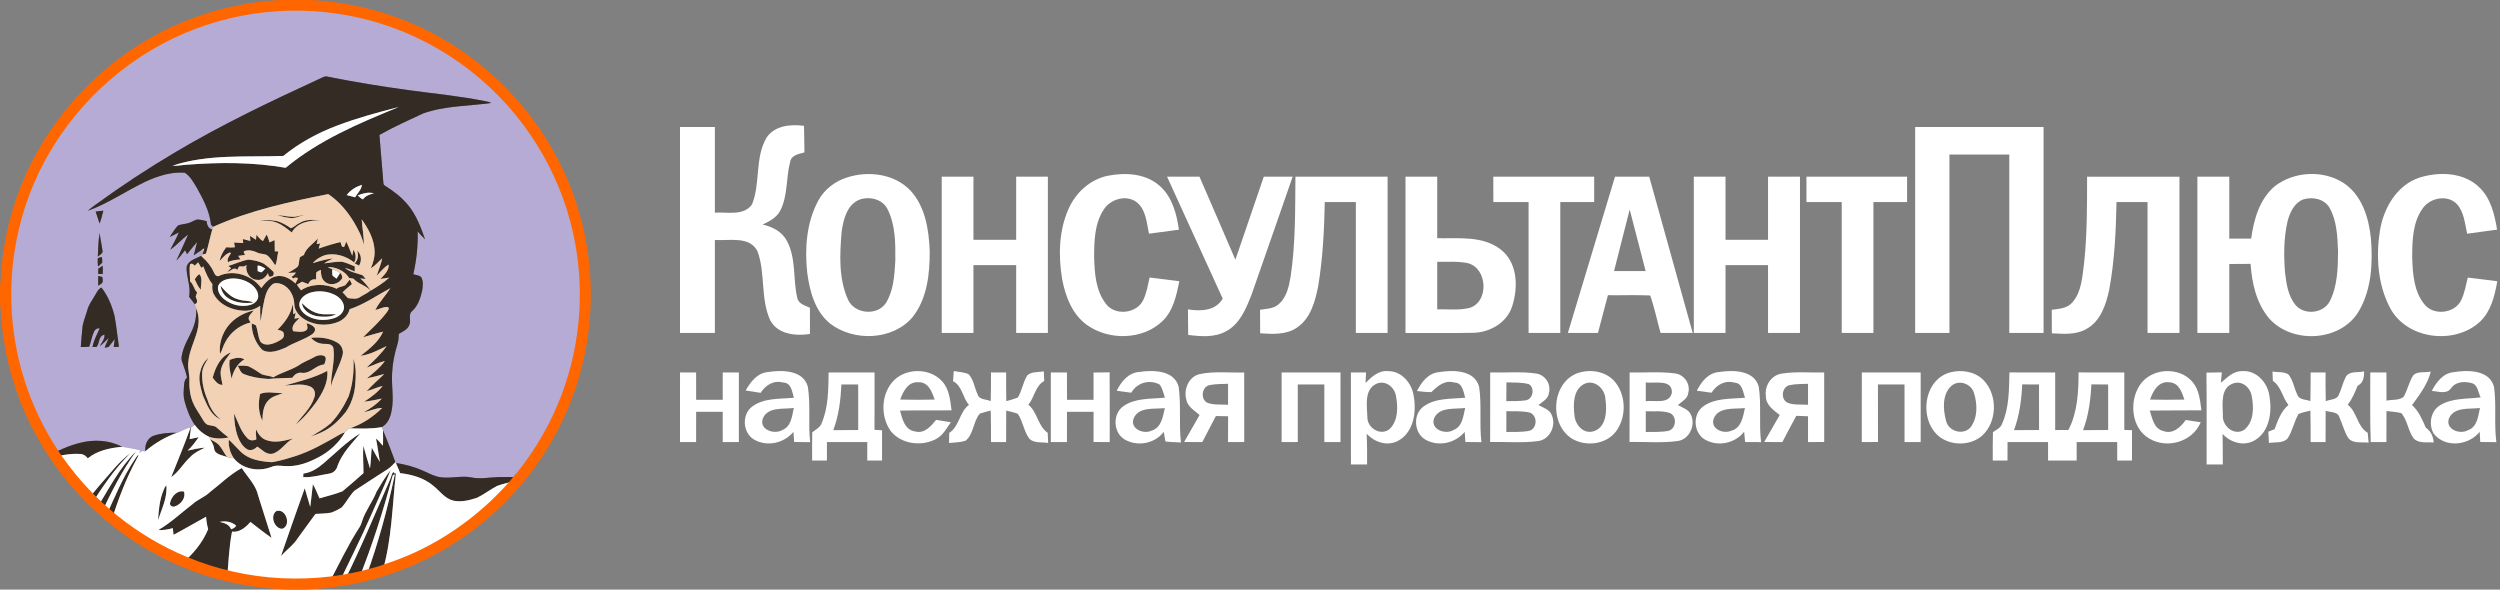 <?xml version="1.0" encoding="UTF-8"?> <svg xmlns="http://www.w3.org/2000/svg" width="424" height="100" viewBox="0 0 424 100" fill="none"><rect x="0" y="0" width="424" height="100" fill="#808080" stroke="none"/> <g clip-path="url(#clip0_1151_125)"> <path d="M32.415 4.447C40.979 1.251 50.448 0.543 59.4 2.385C67.558 4.043 75.252 7.862 81.542 13.301C90.087 20.643 95.99 30.987 97.863 42.091C99.575 51.959 98.181 62.344 93.861 71.388C92.256 74.778 90.247 77.97 87.923 80.913C86.794 80.921 85.666 80.883 84.539 80.913C83.005 80.953 81.46 81.3 79.936 80.972C78.236 80.63 76.527 81.176 74.823 80.955C73.802 80.85 72.89 80.352 71.974 79.933C70.458 79.234 68.835 78.787 67.191 78.526L67.248 78.777C67.199 78.678 67.102 78.478 67.053 78.379C66.397 76.562 65.709 74.755 64.951 72.979C64.873 72.798 64.797 72.619 64.719 72.442C65.749 71.924 66.209 70.778 66.407 69.705C66.851 67.544 66.35 65.349 66.509 63.173C66.581 61.584 66.906 60.021 67.368 58.504C67.568 57.904 67.628 57.27 67.621 56.638C68.301 56.216 69.179 55.888 69.441 55.051C69.764 54.308 69.171 53.322 69.903 52.757C70.851 51.9 71.271 50.644 71.566 49.439C71.708 48.641 71.856 47.726 71.421 46.993C71.068 46.671 70.53 46.665 70.093 46.511C70.642 44.135 70.903 41.689 70.832 39.251C71.245 39.704 71.659 40.157 72.094 40.591C71.376 38.577 70.625 36.511 69.251 34.836C68.172 33.5 66.798 32.436 65.346 31.532C65.109 31.431 65.008 31.2 65.016 30.955C64.801 28.265 64.578 25.577 64.35 22.889C66.741 21.53 69.255 20.407 71.746 19.244C75.448 17.919 79.446 18.003 83.294 17.466C83.058 17.287 82.749 17.27 82.473 17.197C78.108 16.301 73.667 15.886 69.255 15.282C64.692 14.66 60.141 13.923 55.623 13.011C55.022 12.821 54.496 13.268 53.964 13.474C45.753 17.26 37.576 21.157 29.798 25.781C25.116 28.545 20.57 31.539 16.177 34.745C15.732 35.059 15.297 35.386 14.891 35.75C18.355 34.507 21.384 32.371 24.692 30.802C26.76 29.841 29.036 29.112 31.339 29.291C32.324 29.929 32.877 31.027 33.475 32C34.513 33.907 35.569 35.9 35.782 38.095C35.892 38.236 36.02 38.358 36.17 38.461C36.126 38.573 36.039 38.792 35.997 38.904C35.322 38.83 35.094 38.072 35.031 37.499C34.509 37.374 33.984 37.248 33.445 37.227C33.027 37.324 32.669 37.572 32.274 37.73C31.613 38.013 30.87 37.987 30.199 38.227C29.661 38.832 29.209 39.508 28.782 40.193C29.308 39.949 29.819 39.673 30.332 39.405C29.939 40.429 29.357 41.362 28.878 42.346C29.971 41.579 30.845 40.549 31.919 39.759C31.269 41.244 30.587 42.717 29.912 44.189C30.456 43.648 30.906 43.022 31.391 42.43C31.501 42.656 31.611 42.881 31.721 43.109C32.278 42.407 32.844 41.712 33.431 41.036C33.247 41.796 33.04 42.552 32.854 43.313C33.272 43.014 33.692 42.715 34.129 42.443L34.385 42.472C34.349 42.833 34.302 43.193 34.256 43.553C34.205 43.519 34.1 43.454 34.049 43.42C33.173 43.905 31.942 44.147 31.655 45.255C31.562 46.974 32.436 48.607 32.063 50.324C32.388 50.741 32.728 51.15 33.025 51.588C33.127 51.839 33.219 52.094 33.306 52.353C33.291 53.157 33.247 53.971 33.036 54.75C32.58 56.532 31.37 58.015 30.944 59.81C30.832 60.303 30.676 60.834 30.881 61.327C31.195 62.214 31.522 63.097 31.717 64.017C31.105 64.614 31.235 65.534 31.155 66.309C31.043 67.586 31.508 68.802 31.94 69.979C32.223 70.716 32.593 71.418 33.042 72.069C32.825 72.225 32.607 72.385 32.39 72.541L32.307 72.547C31.476 72.602 30.807 73.186 30.015 73.403C28.696 73.371 27.33 73.474 26.072 73.895C24.998 74.266 24.521 75.471 24.656 76.531C24.643 76.544 24.618 76.565 24.605 76.575C24.424 76.548 24.244 76.518 24.063 76.491C23.934 76.617 23.797 76.735 23.653 76.845C23.681 76.729 23.731 76.495 23.759 76.379C22.765 76.091 21.737 75.962 20.719 75.779C18.554 74.643 15.932 74.487 13.587 75.109C11.755 75.545 10.039 76.341 8.363 77.182C3.457 69.735 0.675 60.92 0.407 52.011C0.105 43.201 2.235 34.315 6.562 26.624C12.223 16.52 21.528 8.473 32.415 4.447ZM16.221 35.887C16.449 36.559 16.664 37.235 16.89 37.907C17.18 37.206 17.321 36.458 17.519 35.729C17.087 35.778 16.654 35.83 16.221 35.887ZM16.897 39.536C16.662 40.85 16.669 42.192 16.586 43.522C16.863 43.269 17.262 43.088 17.407 42.729C17.279 41.659 17.034 40.606 16.897 39.536ZM16.58 43.8C16.559 44.27 16.567 44.743 16.622 45.213C16.863 44.988 17.101 44.764 17.346 44.543C17.298 44.229 17.401 43.856 17.222 43.581C17 43.629 16.787 43.703 16.58 43.8ZM16.666 45.578C16.662 45.866 16.658 46.155 16.652 46.446C16.905 46.456 17.158 46.469 17.41 46.481C17.443 46.01 17.443 45.538 17.416 45.066C17.165 45.234 16.916 45.405 16.666 45.578ZM16.664 46.8C16.66 47.349 16.654 47.901 16.658 48.453C16.913 48.304 17.177 48.152 17.367 47.92C17.486 47.627 17.367 47.301 17.372 46.998C17.135 46.93 16.901 46.865 16.664 46.8ZM16.057 50.187C15.611 50.969 15.031 51.695 14.815 52.587C14.522 53.661 14.005 54.687 13.954 55.814C13.876 56.829 13.756 57.84 13.697 58.858C14.172 58.86 14.644 58.845 15.119 58.807C15.451 57.961 15.558 57.04 15.96 56.218C16.109 55.852 16.502 55.61 16.905 55.698C16.451 56.722 15.892 57.721 15.685 58.835C15.856 58.835 16.2 58.839 16.373 58.841C16.913 58.228 16.664 56.922 17.724 56.768C17.775 57.51 17.258 58.114 16.895 58.711C17.475 58.319 17.933 57.779 18.452 57.316C18.239 57.874 17.925 58.39 17.754 58.966C17.916 58.938 18.239 58.883 18.402 58.856C18.758 58.405 19.113 57.95 19.47 57.499C19.398 57.946 19.339 58.397 19.286 58.848C19.579 58.852 19.873 58.839 20.166 58.81C19.913 57.091 19.746 55.357 19.436 53.646C19.003 51.898 18.317 50.198 17.201 48.769C16.612 49.043 16.377 49.671 16.057 50.187Z" fill="#B5ABD4"></path> <path d="M53.964 13.474C54.495 13.267 55.021 12.821 55.623 13.01C60.14 13.922 64.691 14.66 69.254 15.281C73.666 15.886 78.107 16.301 82.472 17.196C82.749 17.27 83.057 17.287 83.293 17.466C79.445 18.003 75.447 17.919 71.745 19.244C69.254 20.407 66.74 21.53 64.349 22.888C64.577 25.576 64.8 28.265 65.016 30.955C65.007 31.199 65.109 31.431 65.345 31.532C66.797 32.436 68.171 33.5 69.25 34.835C70.624 36.51 71.376 38.577 72.093 40.591C71.658 40.157 71.245 39.704 70.831 39.251C70.903 41.688 70.641 44.134 70.092 46.511C70.529 46.664 71.067 46.67 71.42 46.993C71.855 47.726 71.707 48.64 71.566 49.439C71.27 50.644 70.85 51.899 69.902 52.757C69.17 53.321 69.763 54.307 69.44 55.051C69.178 55.887 68.3 56.216 67.621 56.637C67.627 57.269 67.568 57.903 67.367 58.504C66.905 60.02 66.58 61.584 66.508 63.172C66.35 65.348 66.85 67.543 66.407 69.705C66.208 70.777 65.748 71.923 64.718 72.441C62.958 72.772 61.153 72.679 59.373 72.646C61.415 71.923 63.285 70.727 64.809 69.189C63.734 69.185 62.753 69.724 61.708 69.907C62.825 69.284 63.891 68.557 64.752 67.6C63.758 67.815 62.757 68.011 61.748 68.138C62.905 67.381 64.041 66.564 64.9 65.466C63.962 65.65 63.118 66.115 62.194 66.336C63.129 65.315 64.161 64.392 65.163 63.438C64.195 63.722 63.213 63.952 62.227 64.166C63.312 63.267 64.454 62.382 65.273 61.221C64.199 61.47 63.228 62.011 62.179 62.336C63.388 61.205 64.612 60.058 65.567 58.695C64.146 59.365 62.742 60.153 61.155 60.343C62.622 59.201 64.207 57.99 64.974 56.245C63.836 56.544 62.704 56.871 61.575 57.202C62.956 55.809 64.45 54.507 65.628 52.929C65.776 52.691 66.198 52.175 65.697 52.07C64.982 52.03 64.33 52.434 63.644 52.582C64.328 51.231 65.396 50.128 66.221 48.866C63.926 50.083 61.784 51.628 59.298 52.443C59.053 53.473 58.225 54.261 57.259 54.636C55.338 55.375 53.037 55.173 51.352 53.962C50.582 53.401 49.934 52.565 49.915 51.577C49.873 50.201 49.134 48.754 47.813 48.213C47.255 48.011 46.517 47.848 46.067 48.345C45.17 49.173 44.919 50.414 44.691 51.56C44.467 52.535 44.4 53.54 44.178 54.518C44.14 53.631 44.11 52.744 44.127 51.857C43.306 52.451 42.299 52.761 41.284 52.696C39.348 52.605 37.288 51.731 36.309 49.984C35.977 49.445 35.959 48.798 36.024 48.187C35.319 47.298 34.886 46.237 34.489 45.183C34.401 45.244 34.228 45.364 34.139 45.423C33.96 45.114 33.78 44.802 33.603 44.49C33.409 44.68 33.219 44.871 33.029 45.061C32.797 44.838 32.545 44.556 32.231 44.852C32.056 45.798 32.25 46.782 32.239 47.743C32.862 48.211 32.862 49.068 33.434 49.58C33.352 49.826 33.267 50.071 33.187 50.317C33.371 50.77 33.696 51.383 33.024 51.588C32.727 51.149 32.387 50.741 32.062 50.324C32.436 48.607 31.562 46.974 31.654 45.255C31.942 44.147 33.172 43.905 34.048 43.42C34.099 43.454 34.204 43.519 34.255 43.553C35.076 44.258 35.781 45.112 36.229 46.104C36.383 46.441 36.59 46.896 37.046 46.835C39.526 45.626 42.74 46.658 44.309 48.855C44.953 48.006 45.708 47.113 46.802 46.867C48.032 46.588 49.244 47.258 50.107 48.086C50.251 47.787 50.396 47.49 50.54 47.191C50.272 47.056 49.985 47.006 49.731 47.237C49.63 47.145 49.529 47.05 49.43 46.957C49.751 46.784 49.999 46.54 50.181 46.226C49.729 46.245 49.282 46.275 48.832 46.298C49.396 45.935 50.008 45.642 50.519 45.202C50.759 44.716 50.69 44.143 50.856 43.633C51.068 43.481 51.302 43.367 51.532 43.245C51.925 42.017 53.113 41.374 53.915 40.441C53.841 40.755 53.765 41.069 53.693 41.385C53.841 41.362 54.137 41.318 54.282 41.294C54.204 41.581 54.124 41.867 54.048 42.156C55.26 41.724 56.492 41.347 57.746 41.054C57.892 41.368 57.852 41.95 58.343 41.895C58.521 41.602 58.599 41.267 58.706 40.949C59.097 41.735 59.405 42.558 59.741 43.367C59.806 43.028 59.874 42.689 59.946 42.352C60.344 42.988 60.461 43.854 60.057 44.516C58.728 43.428 56.933 42.883 55.232 43.237C54.398 43.487 53.603 43.953 53.052 44.638C54.17 44.256 55.321 43.964 56.496 43.827C55.973 44.075 55.45 44.328 54.979 44.669C55.977 44.553 56.971 44.364 57.98 44.391C58.745 44.551 59.454 44.893 60.173 45.187C60.167 45.404 60.159 45.836 60.152 46.053C59.612 45.815 59.072 45.577 58.498 45.432C59.291 46.117 60.364 46.291 61.326 46.622C61.662 46.717 61.782 47.105 62.023 47.319C61.714 47.284 61.404 47.248 61.096 47.214C61.761 47.84 62.405 48.503 62.848 49.308C63.946 48.638 65.069 47.974 66.006 47.086C65.508 47.161 65.009 47.242 64.511 47.311C65.153 46.629 65.982 45.908 65.911 44.873C65.094 45.339 64.543 46.117 63.876 46.755C64.22 45.784 64.604 44.821 64.822 43.81C64.174 44.376 63.627 45.063 62.884 45.516C63.285 44.57 63.589 43.563 63.523 42.525C63.447 40.559 62.47 38.773 61.345 37.208C61.408 38.644 61.748 40.06 61.689 41.503C61.406 40.132 60.729 38.889 60.032 37.688C58.913 35.836 57.48 34.13 55.669 32.918C49.039 34.233 42.363 35.68 36.169 38.461C36.02 38.358 35.891 38.236 35.781 38.094C35.568 35.899 34.513 33.906 33.474 32C32.877 31.026 32.324 29.929 31.338 29.291C29.035 29.111 26.76 29.84 24.691 30.801C21.383 32.37 18.354 34.507 14.891 35.75C15.296 35.385 15.731 35.059 16.176 34.745C20.569 31.538 25.115 28.545 29.797 25.781C37.575 21.157 45.753 17.259 53.964 13.474ZM57.159 21.306C53.879 22.543 50.764 24.235 48.043 26.449C41.767 26.674 35.294 26.088 29.24 28.109C30.088 28.163 30.926 27.974 31.771 27.928C37.322 27.508 42.949 27.496 48.448 28.458C54.084 23.775 60.916 20.891 67.639 18.142C64.108 19.058 60.572 20.002 57.159 21.306ZM58.81 33.093C59.285 33.205 59.756 33.333 60.226 33.462C60.621 32.764 61.303 32.179 61.379 31.343C60.393 31.675 59.416 32.227 58.81 33.093ZM60.659 33.135C60.931 33.39 61.204 33.664 61.55 33.818C61.991 33.194 62.702 32.962 63.412 32.79C62.481 32.52 61.529 32.802 60.659 33.135ZM55.604 45.286C55.823 45.461 56.085 45.562 56.347 45.659C56.349 45.99 56.334 46.325 56.368 46.658C56.53 46.923 56.836 47.062 57.071 47.258C57.28 46.94 57.486 46.618 57.687 46.293C57.968 46.481 58.044 46.864 58.031 47.178C57.493 48.215 55.918 48.569 55.048 47.739C54.489 47.25 54.407 46.464 54.424 45.767C54.149 45.895 53.847 46.001 53.636 46.23C53.592 46.618 53.607 47.008 53.598 47.397C52.953 47.269 52.511 47.617 52.271 48.185C51.92 48.048 51.574 47.911 51.224 47.776C50.935 47.947 50.645 48.116 50.354 48.28C50.563 48.615 50.797 48.931 51.047 49.239C52.822 48.048 55.203 48.088 57.098 48.969C57.508 48.605 58.088 48.63 58.548 48.377C58.821 48.074 59.051 47.736 59.306 47.421C59.433 47.671 59.559 47.924 59.686 48.177C59.145 48.636 58.586 49.074 58.092 49.586C58.434 49.879 58.677 50.273 59.023 50.562C59.728 50.629 60.535 50.814 61.138 50.334C61.681 49.959 62.348 49.738 62.81 49.266C62.018 48.36 60.705 48.156 59.939 47.258C59.694 47.216 59.447 47.174 59.203 47.134C58.472 45.933 56.98 45.28 55.604 45.286ZM38.833 47.286C38.122 47.412 37.339 47.739 37.026 48.44C36.752 49.356 37.388 50.248 38.075 50.791C39.285 51.729 40.95 52.139 42.439 51.72C43.085 51.533 43.741 51.048 43.792 50.328C43.836 49.498 43.304 48.76 42.679 48.267C41.603 47.437 40.174 47.077 38.833 47.286ZM52.777 49.595C51.954 49.831 51.112 50.343 50.829 51.196C50.576 51.973 51.072 52.755 51.657 53.231C53.058 54.358 55.053 54.503 56.718 53.945C57.484 53.675 58.263 53.083 58.341 52.218C58.365 51.229 57.622 50.418 56.779 50.005C55.555 49.392 54.099 49.243 52.777 49.595Z" fill="#332B24"></path> <path d="M16.223 35.886C16.655 35.83 17.088 35.777 17.521 35.728C17.322 36.457 17.181 37.205 16.892 37.907C16.666 37.235 16.451 36.559 16.223 35.886Z" fill="#332B24"></path> <path d="M47 36.485C48.047 36.52 49.075 36.866 50.128 36.742C50.624 36.66 51.108 36.506 51.612 36.468C50.768 36.634 49.959 37.131 49.075 36.954C48.368 36.879 47.684 36.672 47 36.485Z" fill="#332B24"></path> <path d="M32.276 37.73C32.671 37.572 33.03 37.323 33.448 37.226C33.986 37.247 34.512 37.374 35.033 37.498C35.096 38.071 35.324 38.829 36 38.903C35.614 40.264 35.348 41.659 34.934 43.011C34.782 43.049 34.48 43.129 34.33 43.167C34.427 42.811 34.531 42.459 34.638 42.107C34.47 42.219 34.303 42.333 34.132 42.442C33.695 42.714 33.275 43.013 32.857 43.312C33.043 42.552 33.249 41.795 33.433 41.035C32.846 41.711 32.281 42.406 31.723 43.108C31.614 42.88 31.504 42.655 31.394 42.43C30.909 43.022 30.459 43.647 29.914 44.189C30.59 42.716 31.272 41.244 31.922 39.758C30.847 40.548 29.974 41.578 28.88 42.345C29.359 41.361 29.942 40.428 30.334 39.404C29.822 39.672 29.311 39.948 28.785 40.192C29.212 39.508 29.663 38.831 30.201 38.227C30.873 37.987 31.616 38.012 32.276 37.73Z" fill="#332B24"></path> <path d="M44.047 37.357C45.022 37.258 46.006 37.323 46.968 37.494C47.825 37.742 48.608 38.191 49.332 38.705C49.896 38.522 50.327 38.006 50.892 37.776C52.002 37.11 53.334 37.304 54.563 37.367C52.705 37.321 50.453 37.641 49.472 39.434C48.684 38.787 47.884 38.124 46.926 37.751C46.012 37.386 45.01 37.441 44.047 37.357Z" fill="#332B24"></path> <path d="M16.896 39.535C17.034 40.605 17.278 41.659 17.407 42.729C17.261 43.087 16.863 43.268 16.586 43.521C16.668 42.192 16.662 40.85 16.896 39.535Z" fill="#332B24"></path> <path d="M43.478 39.82C43.83 40.193 44.128 40.642 44.596 40.886C44.797 40.517 45 40.153 45.209 39.791C45.474 40.184 45.561 40.663 45.709 41.109C46 40.979 46.291 40.848 46.585 40.72C46.585 41.354 46.583 41.988 46.606 42.624C46.756 42.628 47.053 42.637 47.203 42.643C47.001 43.422 47.026 44.267 46.684 45.005C46.296 44.45 45.945 43.854 45.434 43.399C44.947 42.967 44.235 43.14 43.682 42.86C43.013 42.529 42.211 42.325 41.485 42.569C41.137 42.647 41.532 43.039 41.544 43.224C41.168 43.3 40.788 43.355 40.409 43.397C40.529 43.599 40.651 43.804 40.772 44.008C40.05 44.071 39.305 44.116 38.657 44.476C38.45 43.884 38.882 43.412 39.165 42.944L39.032 42.816C38.27 43.047 37.793 43.692 37.266 44.238C37.392 43.378 37.855 42.611 38.374 41.931C38.861 41.988 39.353 41.988 39.843 41.937C39.805 41.735 39.731 41.333 39.693 41.13C40.21 41.16 40.727 41.191 41.244 41.223C41.227 41.05 41.194 40.705 41.177 40.534C41.603 40.637 42.03 40.747 42.456 40.861C42.435 40.574 42.414 40.29 42.393 40.005C42.73 40.229 43.075 40.448 43.421 40.661C43.44 40.38 43.459 40.1 43.478 39.82Z" fill="#332B24"></path> <path d="M60.548 42.499C61.316 43.102 61.386 44.248 60.894 45.048C60.65 44.926 60.407 44.804 60.164 44.682C60.713 44.066 60.869 43.264 60.548 42.499Z" fill="#332B24"></path> <path d="M16.581 43.799C16.788 43.702 17.001 43.628 17.223 43.58C17.402 43.856 17.299 44.228 17.347 44.542C17.102 44.764 16.864 44.987 16.623 45.212C16.568 44.742 16.56 44.269 16.581 43.799Z" fill="#332B24"></path> <path d="M38.715 45.107C39.857 44.766 40.942 44.226 42.124 44.028C43.027 44.125 43.956 44.296 44.762 44.736C45.33 45.141 45.87 45.592 46.36 46.089C46.624 46.615 46.111 47.083 45.594 46.879C45.556 46.737 45.478 46.453 45.44 46.31C45.1 46.995 44.427 47.58 43.612 47.464C42.367 47.431 41.543 46.089 41.803 44.928C41.547 45.21 41.199 45.229 40.851 45.179C40.456 45.044 40.406 45.547 40.239 45.77C39.629 45.166 39.15 46.03 38.531 46.114C38.745 45.893 38.968 45.68 39.19 45.469C39.072 45.379 38.835 45.197 38.715 45.107ZM43.688 45.054C43.692 45.364 43.699 45.674 43.703 45.983C43.857 46.038 44.163 46.148 44.315 46.202C44.579 46.021 44.807 45.798 44.99 45.537C44.572 45.347 44.176 44.997 43.688 45.054Z" fill="#332B24"></path> <path d="M16.667 45.578C16.916 45.405 17.165 45.234 17.416 45.066C17.444 45.538 17.444 46.01 17.41 46.482C17.159 46.469 16.906 46.456 16.652 46.446C16.659 46.155 16.663 45.866 16.667 45.578Z" fill="#332B24"></path> <path d="M33.023 47.366C33.251 47.041 33.467 46.69 33.823 46.494C34.446 47.246 34.009 48.28 34.066 49.163C33.604 48.636 33.317 47.994 33.023 47.366Z" fill="#332B24"></path> <path d="M16.664 46.799C16.9 46.865 17.135 46.93 17.371 46.997C17.367 47.301 17.485 47.627 17.367 47.92C17.177 48.152 16.913 48.303 16.658 48.453C16.654 47.901 16.66 47.349 16.664 46.799Z" fill="#332B24"></path> <path d="M37.387 48.455C38.248 49.417 39.154 50.473 40.468 50.789C41.281 51.09 42.21 50.922 42.991 51.299C41.501 51.514 39.852 51.381 38.592 50.492C37.912 50.024 37.53 49.249 37.387 48.455Z" fill="#332B24"></path> <path d="M16.059 50.187C16.38 49.671 16.614 49.043 17.203 48.769C18.32 50.197 19.006 51.898 19.439 53.646C19.749 55.357 19.916 57.09 20.169 58.809C19.875 58.839 19.582 58.852 19.289 58.847C19.341 58.397 19.401 57.946 19.472 57.499C19.116 57.95 18.761 58.405 18.404 58.856C18.242 58.883 17.919 58.938 17.756 58.965C17.927 58.39 18.242 57.874 18.455 57.316C17.936 57.779 17.478 58.319 16.897 58.711C17.26 58.114 17.777 57.51 17.727 56.768C16.667 56.922 16.916 58.228 16.376 58.841C16.203 58.839 15.859 58.835 15.688 58.835C15.895 57.72 16.454 56.722 16.908 55.698C16.505 55.609 16.112 55.852 15.962 56.218C15.561 57.04 15.453 57.96 15.122 58.807C14.647 58.845 14.174 58.86 13.699 58.858C13.758 57.84 13.879 56.829 13.957 55.814C14.008 54.687 14.525 53.661 14.818 52.586C15.033 51.695 15.614 50.968 16.059 50.187Z" fill="#332B24"></path> <path d="M51.199 51.398C52.003 52.22 52.968 52.959 54.118 53.197C55.068 53.41 56.045 53.243 57.008 53.298C56.077 53.802 54.944 53.764 53.922 53.648C52.702 53.488 51.379 52.715 51.199 51.398Z" fill="#332B24"></path> <path d="M49.632 51.592C49.729 52.154 49.755 52.723 49.731 53.294C49.837 53.237 50.048 53.121 50.154 53.064C50.078 53.391 50.004 53.715 49.932 54.042C50.149 54.01 50.582 53.947 50.799 53.916C50.24 54.541 49.29 55.211 49.723 56.169C50.432 56.218 51.217 56.425 51.878 56.06C52.334 55.782 52.1 55.203 51.992 54.811C52.492 54.95 53.033 55.15 53.349 55.588C53.588 55.988 53.28 56.462 52.942 56.69C51.555 57.642 49.89 58.061 48.467 58.948C47.251 59.452 45.71 60.086 44.48 59.338C43.319 58.181 42.677 56.488 42.688 54.859C42.943 54.935 43.181 55.045 43.405 55.188C43.76 56.075 43.726 57.094 44.176 57.95C44.864 58.763 46.09 58.401 46.92 58.015C47.452 57.71 48.323 57.423 48.136 56.646C48.112 56.1 47.481 56.018 47.074 55.936C48.256 54.727 49.375 53.313 49.632 51.592Z" fill="#332B24"></path> <path d="M33.306 52.352C33.684 53.317 33.779 54.377 33.61 55.398C33.256 57.486 32.061 59.361 31.93 61.501C31.814 62.555 32.192 63.583 32.118 64.636C32.076 65.881 32.257 67.141 32.732 68.295C33.108 69.207 33.714 69.993 34.201 70.844C34.444 71.228 34.651 71.66 35.022 71.94C35.55 72.266 36.276 72.081 36.753 72.511C37.408 73.09 38.051 73.686 38.769 74.188C37.697 74.436 36.568 74.44 35.514 74.101C34.524 73.661 33.663 72.955 33.042 72.068C32.593 71.417 32.224 70.716 31.941 69.978C31.508 68.801 31.044 67.585 31.155 66.309C31.236 65.534 31.105 64.613 31.717 64.017C31.523 63.096 31.195 62.213 30.881 61.326C30.676 60.834 30.832 60.303 30.944 59.81C31.371 58.015 32.58 56.532 33.036 54.749C33.247 53.97 33.291 53.157 33.306 52.352Z" fill="#332B24"></path> <path d="M38.678 55.295C39.753 53.919 41.367 53.041 43.047 52.643C42.748 53.051 42.273 53.388 42.178 53.917C42.127 54.218 42.374 54.444 42.509 54.686C40.65 55.128 39.018 56.401 38.165 58.111C37.806 58.72 37.697 59.443 37.317 60.039C37.112 58.362 37.646 56.624 38.678 55.295Z" fill="#332B24"></path> <path d="M52.75 57.288C54.244 57.139 55.823 57.318 57.145 58.07C57.938 58.462 58.342 59.462 58.084 60.297C57.601 62.092 56.581 63.684 56.14 65.492C56.117 63.341 56.847 61.205 56.55 59.047C56.402 58.329 55.578 58.331 55.004 58.321C54.143 58.333 53.303 57.941 52.75 57.288Z" fill="#332B24"></path> <path d="M36.074 64.048C36.526 62.354 37.385 60.41 39.16 59.782C38.525 60.624 37.811 61.457 37.526 62.495C37.25 63.424 37.605 64.364 37.74 65.282C36.965 65.297 36.48 64.606 36.074 64.048Z" fill="#332B24"></path> <path d="M53.413 60.501C53.892 60.227 54.53 60.145 55.036 60.389C55.471 60.767 55.138 61.384 54.986 61.822C53.553 61.881 52.681 63.419 51.201 63.229C50.521 63.101 49.931 63.522 49.584 64.072C48.231 64.152 46.874 64.131 45.525 64.272C44.128 64.192 42.714 63.977 41.405 63.465C40.776 63.252 40.622 62.532 40.324 62.02C40.919 62.003 41.521 61.988 42.108 62.106C42.914 62.469 43.63 62.991 44.371 63.465C45.002 63.726 45.719 63.697 46.342 63.998C47.874 63.075 49.694 62.715 51.142 61.651C51.881 61.232 52.676 60.924 53.413 60.501Z" fill="#332B24"></path> <path d="M33.991 62.949C34.183 62.079 34.677 61.266 35.353 60.684C34.92 61.472 34.354 62.237 34.291 63.166C34.202 64.758 34.559 66.343 35.197 67.798C35.583 69.111 36.328 70.324 37.455 71.127C35.716 70.47 35.085 68.599 34.397 67.05C34.035 65.73 33.552 64.31 33.991 62.949Z" fill="#332B24"></path> <path d="M38.951 61.04C39.724 60.724 40.688 60.482 41.448 60.947C40.266 61.647 39.566 62.911 39.276 64.219C39.068 63.174 38.778 62.115 38.951 61.04Z" fill="#332B24"></path> <path d="M59.945 60.848C60.443 62.266 60.367 63.808 60.243 65.283C60.11 66.936 59.563 68.565 58.607 69.926C57.632 71.12 56.522 72.245 55.16 73.001C54.383 73.423 53.558 73.741 52.73 74.046C53.862 73.336 55.046 72.692 56.066 71.817C57.343 70.493 58.324 68.906 59.111 67.25C59.823 65.203 60.061 63.008 59.945 60.848Z" fill="#332B24"></path> <path d="M48.277 65.403C50.722 64.676 53.248 64.12 55.509 62.898C55.714 64.874 54.662 66.697 53.58 68.268C52.573 69.619 51.481 70.946 50.15 71.989C51.273 70.514 52.744 69.208 53.318 67.39C53.58 66.705 53.335 65.827 52.609 65.553C51.233 64.971 49.713 65.319 48.277 65.403Z" fill="#332B24"></path> <path d="M44.11 66.814C45.359 66.292 46.708 66.726 48.004 66.665C47.17 67.016 46.218 67.181 45.562 67.855C44.627 68.757 44.538 70.143 44.504 71.36C43.799 69.962 43.778 68.32 44.11 66.814Z" fill="#332B24"></path> <path d="M40.379 74.166C39.888 72.881 39.731 71.493 39.691 70.126C40.365 71.552 40.823 73.147 41.946 74.308C42.336 74.756 42.955 74.75 43.468 74.541C43.48 73.966 43.313 73.385 43.457 72.82C43.761 73.64 44.362 74.373 45.213 74.655C46.687 75.182 48.248 74.74 49.701 74.371C48.367 75.066 47.63 76.593 46.117 76.979C45.076 77.088 44.422 76.242 43.643 75.738C43.206 76.199 42.545 76.53 41.925 76.204C41.177 75.746 40.688 74.969 40.379 74.166Z" fill="#332B24"></path> <path d="M32.307 72.546L32.389 72.54C32.309 73.185 32.227 73.829 32.147 74.472C32.668 74.366 33.187 74.255 33.711 74.15C33.132 74.946 32.552 75.755 31.819 76.418C32.792 76.218 33.763 75.982 34.76 75.915C33.867 76.359 32.932 76.779 32.248 77.533C31.087 78.578 30.333 80.031 29.035 80.922C30.133 78.135 31.304 75.374 32.307 72.546Z" fill="#332B24"></path> <path d="M64.949 72.978C65.707 74.754 66.395 76.562 67.051 78.378C66.667 78.766 66.31 79.189 65.856 79.499C63.944 80.748 62.006 81.963 60.109 83.234C59.262 84.085 58.739 85.208 57.922 86.086C57.394 86.417 56.829 86.693 56.25 86.922C55.349 87.125 54.414 87.091 53.498 87.165C52.531 88.511 51.535 89.838 50.566 91.184C49.808 92.408 48.611 93.253 47.645 94.298C48.989 90.464 50.298 86.619 51.681 82.8C51.976 83.855 52.293 84.906 52.607 85.958C52.799 84.679 52.886 83.388 53.059 82.107C53.508 82.876 53.821 83.71 54.184 84.519C55.484 84.133 56.816 83.824 58.078 83.326C59.279 82.319 60.478 81.302 61.639 80.244C61.639 78.69 61.51 77.131 61.62 75.578C61.964 76.874 62.355 78.157 62.747 79.438C62.912 78.272 62.916 77.095 63.053 75.928C63.52 76.733 63.94 77.565 64.428 78.359C64.191 77.044 64.039 75.715 63.765 74.411C64.25 74.681 64.527 75.226 64.953 75.58C64.97 74.712 64.978 73.844 64.949 72.978Z" fill="#332B24"></path> <path d="M26.075 73.894C27.333 73.473 28.699 73.37 30.018 73.401C28.055 74.094 26.232 75.169 24.659 76.53C24.524 75.47 25.001 74.265 26.075 73.894Z" fill="#332B24"></path> <path d="M57.692 73.657C57.943 73.507 58.215 73.4 58.502 73.336C57.455 75.131 55.874 76.579 54.038 77.548C52.444 78.384 50.703 79.071 48.873 79.056C47.912 79.09 46.903 78.784 45.989 79.208C43.836 80.042 41.128 79.589 39.657 77.722C39.038 76.796 38.711 75.685 38.81 74.569C39.524 75.235 40.166 75.968 40.864 76.646C42.255 77.99 44.294 78.27 46.141 78.388C47.513 78.161 48.852 77.752 50.175 77.331C52.845 76.469 55.268 75.037 57.692 73.657Z" fill="#332B24"></path> <path d="M54.848 78.599C56.904 76.848 58.814 74.897 61.132 73.478C59.696 75.173 58.075 76.81 57.275 78.925C57.119 79.642 56.591 80.213 55.848 80.326C54.379 80.552 52.916 81.009 51.422 80.92C51.43 80.769 51.447 80.467 51.456 80.316C52.75 80.153 53.879 79.429 54.848 78.599Z" fill="#332B24"></path> <path d="M35.648 74.498C36.214 74.816 36.837 75.086 37.253 75.608C37.732 76.207 38.042 76.919 38.519 77.521C37.717 77.176 36.421 77.123 36.305 76.038C36.239 75.465 35.921 74.987 35.648 74.498Z" fill="#332B24"></path> <path d="M13.588 75.109C15.933 74.487 18.554 74.643 20.72 75.778C18.664 75.964 16.521 76.404 14.882 77.738C14.578 77.314 14.136 77.003 13.596 76.996C11.916 76.872 10.255 77.27 8.612 77.569C8.551 77.472 8.427 77.278 8.363 77.182C10.039 76.341 11.755 75.545 13.588 75.109Z" fill="#332B24"></path> <path d="M23.105 76.518C20.69 79.842 18.837 83.529 17.093 87.235C16.813 86.99 16.536 86.74 16.262 86.487C18.377 83.064 20.207 79.375 23.105 76.518Z" fill="#332B24"></path> <path d="M17.322 81.809C18.85 80.107 20.237 78.226 22.109 76.876C19.46 79.471 17.393 82.568 15.396 85.671C15.152 85.429 14.907 85.186 14.664 84.944C15.593 83.935 16.408 82.831 17.322 81.809Z" fill="#332B24"></path> <path d="M22.983 77.719C23.139 77.504 23.279 77.261 23.506 77.112C23.456 77.31 23.378 77.495 23.272 77.674C21.358 81.146 19.971 84.883 18.795 88.663C18.466 88.401 18.141 88.132 17.824 87.858C19.426 84.424 20.828 80.86 22.983 77.719Z" fill="#332B24"></path> <path d="M67.191 78.525C68.836 78.787 70.459 79.233 71.975 79.933C72.891 80.352 73.802 80.849 74.824 80.954C76.528 81.176 78.237 80.63 79.936 80.971C81.46 81.3 83.006 80.952 84.54 80.912C85.667 80.883 86.794 80.921 87.924 80.912C87.73 81.127 87.58 81.395 87.329 81.546C86.351 81.852 85.34 82.048 84.373 82.385C83.179 82.975 82.134 83.834 80.935 84.411C79.658 84.843 78.271 85.193 76.924 84.919C75.464 84.595 74.602 83.272 73.496 82.393C71.928 81.053 69.874 80.483 67.863 80.244C67.671 79.749 67.47 79.259 67.248 78.776L67.191 78.525Z" fill="#332B24"></path> <path d="M35.516 83.535C37.33 82.134 38.976 80.476 41.004 79.378C41.984 80.908 43.4 82.237 43.791 84.07C44.542 86.455 45.3 88.835 46.056 91.218C44.821 90.371 43.656 89.434 42.474 88.519C41.712 89.404 40.61 90.363 39.358 90.156C38.828 92.806 38.769 95.524 38.495 98.208C35.827 97.601 33.209 96.765 30.687 95.707C32.648 94.104 34.332 92.105 35.303 89.748C35.111 89.059 34.999 88.353 34.949 87.643C33.097 88.644 31.293 89.728 29.429 90.708C29.389 90.331 29.346 89.952 29.308 89.577C28.517 89.779 27.702 89.973 26.879 89.874C28.973 88.667 30.731 86.973 32.646 85.513C33.505 84.708 34.664 84.348 35.516 83.535ZM37.264 88.519C38.039 88.673 38.896 88.947 39.197 89.76C39.544 89.638 39.888 89.488 40.054 89.139C39.284 88.483 38.241 88.3 37.264 88.519Z" fill="#332B24"></path> <path d="M63.867 83.375C64.611 82.126 65.353 80.862 66.255 79.718C65.25 82.309 64.051 84.822 62.939 87.369C61.263 91.237 59.338 94.989 57.531 98.796C56.936 98.905 56.336 99.017 55.73 99.015C57.436 95.83 58.96 92.537 60.923 89.497C61.161 89.149 61.297 88.749 61.421 88.353C61.991 86.577 63.205 85.109 63.867 83.375Z" fill="#332B24"></path> <path d="M66.701 80.049C66.811 80.156 66.92 80.264 67.03 80.373L67.163 80.093C66.517 85.73 66.479 91.494 64.845 96.978C63.953 97.323 63.026 97.597 62.087 97.793C64.141 92.15 65.713 86.337 66.965 80.468C66.777 80.493 66.574 80.561 66.561 80.788C64.991 86.668 63.142 92.482 60.877 98.132C60.046 98.328 59.212 98.528 58.363 98.63C61.196 92.996 63.581 87.155 66.127 81.389C66.275 81.073 66.388 80.742 66.465 80.403C66.524 80.314 66.642 80.137 66.701 80.049Z" fill="#332B24"></path> <path d="M27.732 83.16C27.871 82.88 27.928 82.516 28.22 82.345C28.399 84.414 27.428 86.318 26.797 88.231C26.915 86.514 27.056 84.766 27.732 83.16Z" fill="#332B24"></path> <path d="M28.85 85.267C29.065 84.235 30.038 83.078 31.199 83.371C31.571 84.435 30.667 85.549 29.684 85.878C29.289 86.067 28.694 85.749 28.85 85.267Z" fill="#332B24"></path> <path d="M46.863 86.681C48.505 86.133 49.481 89.158 47.851 89.691C46.511 89.649 45.745 87.465 46.863 86.681Z" fill="#332B24"></path> <path d="M57.162 21.306C60.575 20.002 64.111 19.058 67.642 18.142C60.919 20.891 54.086 23.775 48.45 28.458C42.952 27.495 37.325 27.508 31.773 27.927C30.929 27.973 30.091 28.163 29.242 28.108C35.296 26.088 41.77 26.674 48.045 26.448C50.766 24.234 53.882 22.543 57.162 21.306Z" fill="white"></path> <path d="M58.809 33.092C59.414 32.227 60.392 31.675 61.377 31.342C61.301 32.178 60.62 32.764 60.225 33.461C59.754 33.333 59.283 33.204 58.809 33.092Z" fill="white"></path> <path d="M60.66 33.135C61.53 32.802 62.482 32.52 63.413 32.789C62.703 32.962 61.992 33.194 61.551 33.818C61.205 33.664 60.932 33.39 60.66 33.135Z" fill="white"></path> <path d="M43.688 45.054C44.175 44.998 44.572 45.347 44.99 45.537C44.806 45.798 44.578 46.022 44.314 46.203C44.163 46.148 43.856 46.038 43.702 45.984C43.698 45.674 43.692 45.364 43.688 45.054Z" fill="white"></path> <path d="M56.345 45.659C56.81 45.826 57.266 46.028 57.685 46.293C57.485 46.618 57.278 46.94 57.069 47.258C56.835 47.062 56.529 46.923 56.366 46.658C56.333 46.325 56.347 45.99 56.345 45.659Z" fill="white"></path> <path d="M38.833 47.285C40.173 47.077 41.602 47.437 42.679 48.267C43.304 48.76 43.836 49.498 43.791 50.328C43.741 51.048 43.084 51.533 42.438 51.72C40.95 52.139 39.285 51.728 38.075 50.791C37.387 50.248 36.752 49.356 37.026 48.44C37.339 47.738 38.122 47.412 38.833 47.285ZM37.385 48.455C37.529 49.249 37.911 50.024 38.59 50.492C39.851 51.381 41.499 51.514 42.989 51.299C42.208 50.922 41.28 51.09 40.467 50.789C39.152 50.473 38.246 49.417 37.385 48.455Z" fill="white"></path> <path d="M52.778 49.594C54.099 49.243 55.556 49.392 56.78 50.005C57.622 50.418 58.365 51.229 58.342 52.217C58.264 53.083 57.485 53.675 56.719 53.945C55.053 54.503 53.059 54.358 51.657 53.231C51.072 52.755 50.576 51.973 50.83 51.196C51.112 50.343 51.955 49.831 52.778 49.594ZM51.199 51.398C51.378 52.715 52.702 53.488 53.922 53.648C54.944 53.764 56.077 53.801 57.008 53.298C56.045 53.243 55.068 53.41 54.118 53.197C52.968 52.959 52.003 52.219 51.199 51.398Z" fill="white"></path> <path d="M32.391 72.54C32.609 72.384 32.826 72.224 33.044 72.068C33.664 72.955 34.526 73.66 35.515 74.101C35.549 74.2 35.617 74.398 35.651 74.497C35.923 74.986 36.242 75.464 36.307 76.037C36.423 77.122 37.719 77.174 38.521 77.52C38.893 77.617 39.275 77.667 39.657 77.722C41.128 79.589 43.836 80.042 45.989 79.207C46.903 78.784 47.912 79.089 48.873 79.056C50.703 79.07 52.444 78.384 54.038 77.547C55.874 76.578 57.455 75.131 58.502 73.336C58.732 73.037 58.996 72.744 59.376 72.645C61.155 72.679 62.96 72.772 64.72 72.441C64.799 72.618 64.874 72.797 64.953 72.978C64.982 73.844 64.974 74.712 64.957 75.58C64.531 75.226 64.254 74.68 63.768 74.411C64.043 75.715 64.195 77.044 64.431 78.358C63.944 77.564 63.523 76.732 63.057 75.927C62.92 77.094 62.916 78.272 62.751 79.437C62.358 78.156 61.968 76.873 61.624 75.578C61.514 77.13 61.643 78.689 61.643 80.244C60.482 81.301 59.283 82.319 58.082 83.326C56.82 83.823 55.488 84.133 54.188 84.518C53.825 83.709 53.512 82.875 53.062 82.106C52.889 83.387 52.803 84.678 52.611 85.957C52.296 84.906 51.98 83.855 51.684 82.799C50.302 86.619 48.993 90.463 47.648 94.297C48.615 93.253 49.812 92.408 50.57 91.184C51.538 89.838 52.535 88.51 53.502 87.164C54.418 87.091 55.353 87.124 56.254 86.922C56.832 86.692 57.398 86.416 57.926 86.086C58.743 85.207 59.266 84.084 60.112 83.233C62.01 81.963 63.948 80.747 65.86 79.498C66.314 79.188 66.671 78.765 67.055 78.377C67.104 78.476 67.201 78.677 67.249 78.775C67.471 79.258 67.671 79.749 67.863 80.244C69.875 80.482 71.929 81.053 73.497 82.393C74.603 83.271 75.464 84.594 76.925 84.919C78.272 85.192 79.659 84.843 80.936 84.411C82.135 83.834 83.179 82.974 84.374 82.384C85.341 82.047 86.352 81.851 87.329 81.546C86.202 83.122 84.788 84.476 83.418 85.839C78.158 90.855 71.789 94.767 64.849 96.977C66.483 91.493 66.521 85.73 67.167 80.092L67.034 80.372C66.924 80.263 66.814 80.155 66.704 80.048C66.645 80.136 66.527 80.313 66.468 80.402C66.392 80.741 66.278 81.072 66.13 81.388C63.585 87.154 61.2 92.996 58.367 98.629L58.339 98.679C58.069 98.717 57.799 98.755 57.531 98.795C59.338 94.988 61.263 91.237 62.939 87.369C64.051 84.822 65.25 82.308 66.255 79.717C65.354 80.861 64.611 82.125 63.868 83.374C63.205 85.108 61.991 86.576 61.421 88.353C61.297 88.749 61.162 89.149 60.923 89.496C58.96 92.536 57.436 95.829 55.73 99.014L55.695 99.082C49.966 99.773 44.115 99.518 38.494 98.207C38.768 95.524 38.827 92.806 39.357 90.156C40.609 90.362 41.711 89.404 42.473 88.519C43.655 89.433 44.82 90.371 46.055 91.218C45.299 88.835 44.541 86.454 43.79 84.07C43.399 82.237 41.983 80.907 41.004 79.378C38.975 80.476 37.328 82.134 35.515 83.534C34.663 84.348 33.504 84.708 32.645 85.513C30.73 86.973 28.972 88.666 26.878 89.874C27.701 89.972 28.516 89.779 29.308 89.576C29.346 89.951 29.388 90.331 29.428 90.708C31.292 89.728 33.096 88.643 34.948 87.642C34.998 88.353 35.11 89.058 35.302 89.747C34.331 92.104 32.647 94.104 30.686 95.707C26.414 93.939 22.401 91.555 18.798 88.662C19.974 84.883 21.36 81.145 23.275 77.674C23.381 77.495 23.459 77.309 23.509 77.111C23.281 77.261 23.142 77.503 22.986 77.718C20.831 80.859 19.429 84.423 17.827 87.857C17.58 87.651 17.337 87.445 17.095 87.234C18.838 83.528 20.691 79.841 23.106 76.517C20.208 79.374 18.378 83.063 16.263 86.486C15.972 86.216 15.682 85.945 15.395 85.671C17.392 82.567 19.459 79.471 22.108 76.875C20.235 78.226 18.849 80.107 17.32 81.809C16.406 82.831 15.592 83.935 14.663 84.944C12.409 82.694 10.393 80.208 8.613 77.568C10.255 77.269 11.917 76.871 13.597 76.995C14.137 77.002 14.578 77.314 14.882 77.737C16.523 76.403 18.665 75.963 20.721 75.778C21.738 75.961 22.766 76.09 23.76 76.378C23.733 76.494 23.682 76.728 23.655 76.844C23.798 76.734 23.936 76.616 24.064 76.49C24.246 76.517 24.425 76.547 24.607 76.574C24.619 76.564 24.645 76.543 24.657 76.53C26.23 75.169 28.054 74.094 30.017 73.401C30.808 73.184 31.477 72.601 32.309 72.546C31.306 75.373 30.135 78.135 29.037 80.922C30.335 80.031 31.089 78.578 32.25 77.533C32.934 76.778 33.869 76.359 34.762 75.915C33.766 75.982 32.795 76.218 31.822 76.418C32.554 75.755 33.134 74.946 33.713 74.149C33.189 74.255 32.67 74.366 32.149 74.472C32.229 73.829 32.311 73.184 32.391 72.54ZM54.846 78.599C53.877 79.429 52.748 80.153 51.454 80.316C51.446 80.467 51.429 80.768 51.42 80.92C52.915 81.008 54.377 80.552 55.847 80.326C56.59 80.212 57.117 79.641 57.273 78.925C58.074 76.81 59.695 75.173 61.13 73.477C58.812 74.897 56.902 76.848 54.846 78.599ZM27.733 83.159C27.057 84.765 26.916 86.513 26.798 88.23C27.429 86.317 28.4 84.413 28.22 82.344C27.929 82.515 27.872 82.879 27.733 83.159ZM28.848 85.266C28.691 85.749 29.287 86.067 29.681 85.877C30.665 85.549 31.568 84.434 31.197 83.37C30.036 83.077 29.063 84.234 28.848 85.266ZM46.865 86.68C45.746 87.463 46.513 89.648 47.853 89.69C49.483 89.157 48.507 86.132 46.865 86.68Z" fill="white"></path> <path d="M66.563 80.788C66.576 80.56 66.779 80.493 66.966 80.468C65.715 86.337 64.142 92.149 62.088 97.793C61.704 97.962 61.284 98.029 60.879 98.132C63.144 92.482 64.993 86.668 66.563 80.788Z" fill="white"></path> <path d="M37.262 88.519C38.239 88.3 39.282 88.483 40.052 89.139C39.886 89.488 39.541 89.638 39.195 89.76C38.893 88.947 38.036 88.673 37.262 88.519Z" fill="white"></path> <path d="M36.174 38.461C42.367 35.68 49.044 34.233 55.673 32.919C57.485 34.13 58.918 35.836 60.037 37.688C60.733 38.889 61.411 40.132 61.694 41.503C61.753 40.06 61.413 38.644 61.349 37.208C62.475 38.773 63.452 40.559 63.528 42.525C63.593 43.563 63.289 44.57 62.888 45.516C63.631 45.063 64.178 44.377 64.826 43.81C64.609 44.821 64.224 45.784 63.88 46.755C64.547 46.117 65.098 45.339 65.915 44.874C65.987 45.908 65.157 46.629 64.516 47.311C65.014 47.242 65.512 47.161 66.01 47.086C65.073 47.975 63.95 48.638 62.852 49.308C62.409 48.504 61.765 47.84 61.1 47.214C61.408 47.248 61.719 47.284 62.027 47.32C61.786 47.105 61.666 46.717 61.331 46.622C60.368 46.292 59.296 46.117 58.502 45.432C59.076 45.577 59.617 45.816 60.157 46.053C60.163 45.837 60.172 45.405 60.178 45.188C59.458 44.893 58.749 44.551 57.985 44.391C56.976 44.364 55.982 44.553 54.983 44.669C55.454 44.328 55.977 44.075 56.501 43.827C55.325 43.964 54.175 44.257 53.056 44.638C53.607 43.953 54.403 43.487 55.237 43.237C56.938 42.883 58.732 43.429 60.062 44.516C60.465 43.854 60.349 42.988 59.95 42.352C59.878 42.689 59.811 43.028 59.745 43.367C59.41 42.559 59.102 41.735 58.711 40.949C58.603 41.267 58.525 41.602 58.348 41.895C57.856 41.95 57.896 41.368 57.751 41.054C56.497 41.347 55.264 41.724 54.053 42.156C54.129 41.867 54.209 41.581 54.287 41.295C54.141 41.318 53.846 41.362 53.698 41.385C53.77 41.069 53.846 40.755 53.919 40.441C53.117 41.374 51.929 42.017 51.536 43.245C51.306 43.367 51.072 43.481 50.861 43.633C50.694 44.143 50.764 44.716 50.523 45.202C50.012 45.643 49.4 45.935 48.837 46.298C49.286 46.275 49.734 46.245 50.185 46.226C50.004 46.54 49.755 46.785 49.434 46.957C49.533 47.05 49.635 47.145 49.736 47.237C49.989 47.006 50.276 47.056 50.544 47.191C50.401 47.49 50.255 47.787 50.112 48.086C49.248 47.258 48.037 46.589 46.806 46.867C45.713 47.113 44.957 48.006 44.313 48.855C42.745 46.658 39.53 45.626 37.05 46.835C36.594 46.896 36.387 46.441 36.233 46.104C35.785 45.112 35.081 44.259 34.259 43.553C34.306 43.193 34.352 42.832 34.388 42.472L34.133 42.443C34.304 42.333 34.471 42.219 34.639 42.108C34.532 42.459 34.428 42.811 34.331 43.167C34.481 43.13 34.783 43.049 34.935 43.011C35.349 41.659 35.615 40.264 36.001 38.903C36.043 38.792 36.13 38.573 36.174 38.461ZM47.002 36.485C47.686 36.672 48.37 36.879 49.077 36.955C49.962 37.132 50.77 36.635 51.614 36.468C51.11 36.506 50.627 36.66 50.131 36.742C49.077 36.866 48.049 36.521 47.002 36.485ZM44.049 37.357C45.012 37.441 46.014 37.387 46.928 37.751C47.887 38.124 48.687 38.788 49.474 39.434C50.456 37.642 52.708 37.321 54.565 37.368C53.337 37.304 52.005 37.111 50.895 37.776C50.329 38.006 49.898 38.522 49.335 38.705C48.611 38.191 47.828 37.743 46.971 37.494C46.008 37.324 45.025 37.258 44.049 37.357ZM43.48 39.82C43.461 40.1 43.441 40.38 43.422 40.66C43.076 40.448 42.732 40.228 42.395 40.005C42.416 40.29 42.437 40.574 42.458 40.861C42.032 40.747 41.605 40.637 41.179 40.534C41.196 40.705 41.229 41.05 41.246 41.223C40.729 41.191 40.212 41.16 39.695 41.13C39.733 41.333 39.807 41.735 39.845 41.937C39.355 41.987 38.863 41.987 38.376 41.931C37.856 42.611 37.394 43.378 37.267 44.237C37.795 43.692 38.272 43.047 39.034 42.816L39.167 42.944C38.884 43.412 38.452 43.883 38.658 44.475C39.306 44.115 40.052 44.071 40.773 44.008C40.653 43.804 40.531 43.599 40.41 43.397C40.79 43.355 41.17 43.3 41.546 43.224C41.533 43.039 41.139 42.647 41.487 42.569C42.213 42.325 43.015 42.529 43.684 42.86C44.237 43.14 44.949 42.967 45.436 43.399C45.947 43.854 46.297 44.45 46.686 45.004C47.028 44.267 47.002 43.422 47.205 42.643C47.055 42.636 46.758 42.628 46.608 42.624C46.584 41.987 46.587 41.353 46.587 40.719C46.293 40.848 46.002 40.978 45.711 41.109C45.563 40.663 45.476 40.184 45.21 39.79C45.001 40.153 44.799 40.517 44.598 40.886C44.13 40.642 43.832 40.193 43.48 39.82ZM60.552 42.5C60.872 43.264 60.716 44.067 60.167 44.682C60.41 44.804 60.653 44.926 60.898 45.049C61.39 44.248 61.32 43.102 60.552 42.5ZM38.72 45.108C38.84 45.198 39.076 45.379 39.195 45.47C38.973 45.681 38.749 45.893 38.536 46.115C39.154 46.03 39.634 45.166 40.244 45.771C40.41 45.548 40.461 45.044 40.856 45.179C41.204 45.23 41.552 45.211 41.808 44.928C41.548 46.089 42.371 47.431 43.617 47.465C44.431 47.581 45.105 46.995 45.445 46.31C45.483 46.454 45.561 46.738 45.599 46.879C46.116 47.084 46.629 46.616 46.365 46.089C45.875 45.592 45.335 45.141 44.767 44.737C43.961 44.297 43.032 44.126 42.129 44.029C40.947 44.227 39.862 44.766 38.72 45.108Z" fill="#F2D1B5"></path> <path d="M33.028 45.061C33.218 44.871 33.408 44.68 33.602 44.49C33.78 44.802 33.959 45.114 34.139 45.423C34.227 45.364 34.4 45.244 34.489 45.183C34.886 46.236 35.319 47.298 36.023 48.187C35.958 48.798 35.977 49.445 36.309 49.984C37.288 51.731 39.348 52.605 41.284 52.696C42.299 52.761 43.306 52.451 44.127 51.857C44.11 52.744 44.14 53.631 44.178 54.518C44.399 53.54 44.467 52.535 44.691 51.56C44.918 50.414 45.17 49.173 46.067 48.345C46.516 47.848 47.255 48.01 47.812 48.213C49.134 48.754 49.873 50.201 49.915 51.577C49.934 52.565 50.582 53.401 51.352 53.962C53.037 55.173 55.337 55.375 57.258 54.636C58.225 54.261 59.052 53.473 59.297 52.443C61.784 51.627 63.926 50.083 66.221 48.866C65.395 50.128 64.327 51.231 63.643 52.582C64.329 52.434 64.982 52.03 65.697 52.07C66.198 52.175 65.775 52.691 65.628 52.929C64.45 54.507 62.955 55.809 61.575 57.202C62.704 56.871 63.836 56.545 64.973 56.245C64.207 57.99 62.622 59.201 61.155 60.343C62.742 60.153 64.146 59.365 65.566 58.696C64.612 60.059 63.388 61.205 62.178 62.336C63.228 62.011 64.199 61.47 65.273 61.221C64.454 62.382 63.312 63.267 62.227 64.166C63.213 63.952 64.194 63.722 65.163 63.438C64.16 64.392 63.128 65.315 62.193 66.336C63.118 66.115 63.962 65.65 64.899 65.466C64.04 66.564 62.905 67.381 61.748 68.138C62.757 68.011 63.757 67.815 64.752 67.6C63.89 68.557 62.824 69.284 61.708 69.907C62.753 69.724 63.734 69.184 64.808 69.189C63.285 70.727 61.414 71.923 59.373 72.646C58.993 72.745 58.73 73.038 58.499 73.337C58.212 73.4 57.94 73.507 57.689 73.657C55.266 75.037 52.842 76.469 50.172 77.331C48.849 77.752 47.511 78.161 46.139 78.389C44.292 78.271 42.252 77.99 40.862 76.646C40.163 75.968 39.521 75.235 38.808 74.569C38.709 75.686 39.036 76.796 39.654 77.723C39.272 77.668 38.89 77.618 38.519 77.521C38.041 76.918 37.731 76.206 37.252 75.608C36.836 75.085 36.214 74.816 35.648 74.498C35.614 74.398 35.547 74.201 35.513 74.102C36.566 74.441 37.695 74.436 38.768 74.188C38.05 73.686 37.406 73.09 36.752 72.511C36.275 72.081 35.549 72.267 35.021 71.94C34.65 71.66 34.443 71.228 34.2 70.845C33.712 69.993 33.106 69.208 32.731 68.296C32.256 67.141 32.074 65.881 32.117 64.636C32.19 63.583 31.812 62.555 31.929 61.502C32.059 59.361 33.254 57.486 33.609 55.398C33.778 54.377 33.683 53.317 33.305 52.352C33.218 52.093 33.125 51.838 33.024 51.587C33.695 51.383 33.37 50.77 33.187 50.317C33.267 50.071 33.351 49.826 33.434 49.58C32.862 49.068 32.862 48.211 32.239 47.743C32.249 46.782 32.055 45.798 32.23 44.853C32.545 44.555 32.796 44.838 33.028 45.061ZM33.022 47.366C33.315 47.994 33.602 48.636 34.065 49.163C34.008 48.28 34.445 47.246 33.822 46.494C33.465 46.69 33.25 47.041 33.022 47.366ZM49.63 51.592C49.372 53.313 48.254 54.727 47.071 55.936C47.479 56.018 48.11 56.1 48.133 56.646C48.321 57.423 47.449 57.709 46.917 58.015C46.088 58.401 44.861 58.763 44.173 57.95C43.724 57.094 43.758 56.075 43.403 55.188C43.179 55.045 42.941 54.935 42.685 54.859C42.675 56.488 43.316 58.181 44.477 59.338C45.708 60.086 47.249 59.452 48.465 58.948C49.887 58.061 51.553 57.642 52.94 56.69C53.277 56.462 53.585 55.988 53.347 55.588C53.03 55.15 52.49 54.95 51.99 54.811C52.097 55.203 52.332 55.782 51.876 56.06C51.215 56.424 50.43 56.218 49.721 56.17C49.288 55.211 50.238 54.541 50.797 53.915C50.58 53.947 50.147 54.01 49.929 54.042C50.001 53.715 50.075 53.391 50.151 53.064C50.046 53.121 49.834 53.237 49.729 53.294C49.752 52.723 49.727 52.154 49.63 51.592ZM38.675 55.295C37.643 56.624 37.108 58.363 37.313 60.04C37.693 59.443 37.803 58.721 38.162 58.112C39.015 56.401 40.646 55.129 42.506 54.687C42.371 54.444 42.124 54.219 42.175 53.917C42.269 53.389 42.744 53.052 43.044 52.643C41.364 53.041 39.749 53.92 38.675 55.295ZM52.748 57.288C53.3 57.941 54.141 58.333 55.002 58.32C55.576 58.331 56.399 58.329 56.547 59.047C56.844 61.205 56.114 63.341 56.137 65.492C56.578 63.684 57.598 62.091 58.081 60.297C58.339 59.462 57.936 58.462 57.142 58.07C55.821 57.318 54.242 57.139 52.748 57.288ZM36.07 64.048C36.475 64.607 36.961 65.298 37.736 65.283C37.6 64.365 37.246 63.425 37.522 62.496C37.807 61.457 38.521 60.625 39.156 59.782C37.381 60.41 36.522 62.355 36.07 64.048ZM53.41 60.501C52.674 60.924 51.878 61.232 51.139 61.651C49.691 62.715 47.871 63.075 46.339 63.998C45.716 63.697 44.999 63.726 44.368 63.465C43.627 62.991 42.911 62.468 42.105 62.106C41.518 61.988 40.916 62.003 40.321 62.02C40.619 62.532 40.773 63.252 41.402 63.465C42.711 63.977 44.125 64.192 45.522 64.272C46.871 64.131 48.228 64.152 49.581 64.072C49.927 63.522 50.518 63.1 51.198 63.229C52.678 63.419 53.55 61.881 54.983 61.822C55.135 61.384 55.468 60.766 55.033 60.389C54.527 60.145 53.889 60.227 53.41 60.501ZM33.991 62.949C33.552 64.31 34.035 65.73 34.396 67.05C35.084 68.599 35.715 70.47 37.455 71.127C36.328 70.324 35.582 69.111 35.196 67.798C34.559 66.343 34.202 64.758 34.291 63.166C34.354 62.237 34.92 61.472 35.352 60.684C34.677 61.266 34.183 62.079 33.991 62.949ZM38.951 61.04C38.778 62.114 39.067 63.174 39.276 64.219C39.566 62.911 40.266 61.647 41.448 60.947C40.688 60.482 39.724 60.724 38.951 61.04ZM59.943 60.848C60.059 63.008 59.821 65.203 59.109 67.251C58.322 68.906 57.34 70.493 56.064 71.818C55.044 72.692 53.86 73.337 52.728 74.047C53.556 73.741 54.381 73.423 55.158 73.002C56.52 72.246 57.63 71.121 58.605 69.926C59.561 68.565 60.108 66.937 60.241 65.283C60.365 63.808 60.441 62.266 59.943 60.848ZM48.275 65.403C49.71 65.319 51.23 64.971 52.606 65.553C53.332 65.826 53.577 66.705 53.315 67.39C52.741 69.208 51.27 70.514 50.147 71.989C51.479 70.946 52.57 69.618 53.577 68.268C54.66 66.697 55.711 64.874 55.506 62.898C53.246 64.12 50.719 64.676 48.275 65.403ZM44.11 66.814C43.779 68.321 43.8 69.962 44.505 71.361C44.539 70.143 44.627 68.757 45.562 67.855C46.219 67.181 47.171 67.017 48.005 66.665C46.709 66.726 45.36 66.292 44.11 66.814ZM40.378 74.167C40.686 74.969 41.176 75.747 41.923 76.204C42.544 76.531 43.205 76.2 43.642 75.738C44.42 76.242 45.075 77.089 46.115 76.979C47.629 76.594 48.365 75.066 49.699 74.371C48.247 74.74 46.685 75.182 45.212 74.656C44.361 74.373 43.76 73.64 43.456 72.821C43.312 73.385 43.479 73.967 43.466 74.542C42.953 74.75 42.335 74.757 41.944 74.308C40.821 73.147 40.363 71.552 39.69 70.126C39.73 71.493 39.886 72.882 40.378 74.167Z" fill="#F2D1B5"></path> <path d="M55.609 45.287C56.985 45.28 58.478 45.934 59.208 47.134C59.453 47.174 59.7 47.217 59.945 47.258C60.711 48.156 62.024 48.36 62.815 49.266C62.353 49.738 61.686 49.959 61.144 50.334C60.54 50.815 59.733 50.629 59.029 50.562C58.682 50.273 58.44 49.879 58.098 49.586C58.592 49.075 59.151 48.636 59.691 48.177C59.565 47.924 59.438 47.671 59.311 47.421C59.056 47.737 58.826 48.074 58.553 48.377C58.093 48.63 57.513 48.605 57.103 48.969C55.208 48.089 52.827 48.048 51.052 49.239C50.803 48.931 50.568 48.615 50.359 48.28C50.651 48.116 50.94 47.947 51.229 47.777C51.58 47.912 51.926 48.048 52.276 48.185C52.517 47.617 52.958 47.269 53.604 47.398C53.612 47.008 53.597 46.618 53.642 46.23C53.853 46.001 54.155 45.895 54.429 45.767C54.412 46.464 54.495 47.25 55.054 47.739C55.923 48.569 57.498 48.215 58.036 47.178C58.049 46.865 57.973 46.481 57.692 46.294C57.272 46.028 56.816 45.826 56.352 45.66C56.09 45.563 55.828 45.462 55.609 45.287Z" fill="#F2D1B5"></path> <path d="M47.518 0H52.802C60.915 0.445 68.918 2.861 75.873 7.066C86.082 13.167 93.985 23.005 97.688 34.297C100.83 43.755 101.031 54.155 98.276 63.733C96.247 70.831 92.601 77.458 87.713 82.997C82.972 88.382 77.065 92.742 70.504 95.667C64.59 98.332 58.148 99.735 51.672 99.995C50.685 100.002 49.697 100.002 48.71 99.995C43.113 99.764 37.539 98.721 32.307 96.7C20.716 92.309 10.92 83.448 5.373 72.383C2.388 66.478 0.605 59.971 0.168 53.373C0.135 52.773 0.124 52.171 0 51.584V48.586C0.135 47.853 0.124 47.106 0.178 46.366C0.398 43.303 0.895 40.26 1.675 37.289C4.457 26.526 11.05 16.852 19.901 10.138C27.805 4.078 37.571 0.528 47.518 0ZM33.371 4.814C22.679 8.768 13.542 16.672 7.983 26.595C3.733 34.148 1.642 42.875 1.938 51.528C2.201 60.277 4.933 68.934 9.751 76.248C9.813 76.343 9.935 76.533 9.995 76.628C11.743 79.221 13.722 81.662 15.936 83.872C16.175 84.11 16.415 84.348 16.655 84.586C16.937 84.855 17.221 85.121 17.507 85.386C17.777 85.635 18.048 85.881 18.324 86.121C18.562 86.328 18.801 86.531 19.043 86.733C19.354 87.002 19.674 87.267 19.997 87.524C23.535 90.364 27.476 92.706 31.671 94.442C34.148 95.481 36.719 96.302 39.339 96.898C44.859 98.185 50.605 98.435 56.23 97.757L56.266 97.691C56.861 97.693 57.449 97.583 58.034 97.475C58.297 97.436 58.562 97.399 58.828 97.362L58.855 97.312C59.688 97.213 60.507 97.016 61.323 96.824C61.721 96.722 62.134 96.656 62.511 96.49C63.434 96.298 64.344 96.029 65.22 95.69C72.036 93.519 78.29 89.677 83.455 84.751C84.8 83.412 86.189 82.082 87.296 80.535C87.543 80.386 87.69 80.123 87.881 79.912C90.163 77.022 92.136 73.887 93.712 70.558C97.955 61.676 99.323 51.476 97.642 41.785C95.803 30.879 90.006 20.721 81.615 13.51C75.438 8.168 67.882 4.417 59.87 2.789C51.079 0.981 41.781 1.676 33.371 4.814Z" fill="#FF6600"></path> <path d="M126.462 66.231C127.285 64.796 128.386 63.282 130.182 63.111C132.555 62.727 136.21 62.706 137.006 65.57C137.508 68.679 137.038 71.858 137.407 74.989C136.504 74.978 135.595 74.972 134.692 74.962C134.66 74.535 134.601 73.671 134.569 73.245C132.993 75.138 130.209 75.805 128.002 74.615C125.939 73.522 125.72 70.236 127.643 68.898C129.663 67.458 132.293 67.682 134.644 67.458C134.329 66.428 134.211 64.892 132.784 64.871C131.208 64.45 129.818 65.324 129.012 66.626C128.162 66.498 127.312 66.37 126.462 66.231ZM129.386 70.951C128.675 72.855 131.325 73.772 132.694 72.924C134.206 72.327 134.334 70.551 134.628 69.191C132.87 69.431 130.246 68.946 129.386 70.951Z" fill="white"></path> <path d="M151.324 64.817C153.397 62.375 157.635 62.289 159.783 64.668C161.012 66.001 161.151 67.884 161.386 69.596C158.474 69.623 155.556 69.575 152.644 69.639C153.028 71.052 153.456 72.962 155.225 73.175C156.796 73.596 157.902 72.279 158.768 71.207C159.596 71.34 160.43 71.474 161.258 71.612C160.547 72.631 159.938 73.826 158.789 74.434C156.299 75.794 152.751 75.34 150.998 73.01C149.362 70.61 149.427 67.058 151.324 64.817ZM152.676 67.767C154.621 67.815 156.566 67.815 158.511 67.767C158.068 66.466 157.453 64.759 155.759 64.828C154.012 64.695 153.173 66.391 152.676 67.767Z" fill="white"></path> <path d="M161.756 62.935C162.595 63.084 163.482 63.105 164.273 63.463C165.144 64.375 165.246 65.735 165.791 66.839C166.026 67.841 167.271 67.681 168.025 68.033C168.073 66.407 168.073 64.785 168.073 63.164C168.928 63.169 169.783 63.169 170.638 63.169C170.638 64.791 170.638 66.417 170.665 68.039C171.333 67.868 171.99 67.66 172.631 67.42C173.321 66.241 173.508 64.844 174.218 63.676C174.956 62.977 176.094 63.169 177.024 62.977C177.051 63.521 177.077 64.065 177.104 64.609C175.565 65.452 175.469 67.383 174.405 68.636C175.982 69.911 175.998 72.247 177.692 73.404C177.719 73.98 177.745 74.551 177.767 75.127C176.73 74.94 175.458 75.212 174.614 74.45C173.636 73.18 173.513 71.474 172.604 70.162C171.963 69.948 171.317 69.778 170.654 69.639C170.638 71.415 170.638 73.191 170.638 74.972C169.783 74.972 168.928 74.972 168.073 74.978C168.073 73.196 168.073 71.415 168.03 69.633C167.405 69.772 166.79 69.943 166.181 70.151C165.027 71.468 165.176 73.618 163.744 74.754C162.846 75.042 161.895 75.036 160.965 75.132C160.971 74.706 160.981 73.852 160.987 73.42C162.739 72.295 162.697 69.884 164.343 68.652C163.231 67.436 163.215 65.447 161.639 64.647C161.671 64.076 161.713 63.505 161.756 62.935Z" fill="white"></path> <path d="M189.393 66.273C190.158 64.716 191.365 63.212 193.236 63.079C195.582 62.727 199.151 62.775 199.9 65.601C200.343 68.727 199.91 71.906 200.295 75.042C199.413 74.994 198.532 74.988 197.655 74.871C197.586 74.46 197.441 73.644 197.372 73.239C195.833 75.287 192.808 75.81 190.644 74.476C188.747 73.244 188.693 70.082 190.601 68.833C192.642 67.463 195.234 67.681 197.575 67.441C197.318 66.7 197.153 65.911 196.72 65.249C194.999 64.273 192.824 64.897 191.868 66.604C191.039 66.497 190.216 66.385 189.393 66.273ZM192.274 70.945C191.584 72.711 193.946 73.724 195.314 73.031C196.982 72.54 197.228 70.647 197.554 69.218C195.785 69.42 193.139 68.935 192.274 70.945Z" fill="white"></path> <path d="M231.598 64.945C232.619 63.921 233.821 62.785 235.403 62.945C237.717 62.903 239.465 65.004 239.764 67.159C240.25 69.847 239.785 73.292 237.156 74.738C235.318 75.751 233.132 75.02 231.785 73.559C231.871 75.298 231.865 77.036 231.86 78.775C230.946 78.77 230.032 78.77 229.119 78.77C229.113 73.57 229.119 68.375 229.113 63.175C229.968 63.169 230.823 63.169 231.678 63.169C231.662 63.612 231.62 64.503 231.598 64.945ZM233.378 65.116C231.299 66.156 231.865 68.908 231.908 70.802C231.903 72.62 234.185 73.996 235.676 72.764C237.14 71.346 237.113 69.063 236.766 67.207C236.552 65.655 234.922 64.369 233.378 65.116Z" fill="white"></path> <path d="M240.313 66.322C241.077 64.839 242.183 63.308 243.99 63.121C246.373 62.721 250.076 62.695 250.857 65.591C251.327 68.695 250.867 71.868 251.257 74.989C250.349 74.978 249.446 74.972 248.537 74.962C248.505 74.535 248.441 73.682 248.409 73.255C246.822 75.148 244.032 75.805 241.831 74.61C239.778 73.506 239.565 70.242 241.483 68.903C243.509 67.463 246.138 67.676 248.495 67.458C248.179 66.423 248.067 64.897 246.64 64.876C245.037 64.396 243.813 65.474 242.766 66.498C241.943 66.524 241.125 66.402 240.313 66.322ZM243.241 70.887C242.488 72.818 245.139 73.799 246.539 72.919C248.051 72.327 248.169 70.546 248.489 69.191C246.731 69.431 244.182 68.951 243.241 70.887Z" fill="white"></path> <path d="M267.734 63.223C269.909 62.545 272.587 63.036 274.019 64.913C275.82 67.249 275.83 70.823 274.062 73.18C272.384 75.394 268.979 75.783 266.655 74.423C262.636 71.975 263.117 64.716 267.734 63.223ZM268.669 65.121C266.799 66.087 266.799 68.593 267.024 70.401C267.13 71.948 268.429 73.586 270.134 73.18C272.49 72.594 272.565 69.596 272.277 67.649C272.197 65.911 270.417 64.279 268.669 65.121Z" fill="white"></path> <path d="M287.778 66.273C288.542 64.737 289.723 63.228 291.578 63.089C293.935 62.732 297.52 62.753 298.285 65.591C298.749 68.695 298.295 71.863 298.68 74.983C297.772 74.978 296.868 74.972 295.965 74.967C295.928 74.524 295.848 73.644 295.81 73.207C294.244 75.255 291.209 75.842 289.023 74.466C287.132 73.234 287.078 70.097 288.975 68.844C291.011 67.457 293.614 67.681 295.96 67.452C295.591 66.492 295.522 64.977 294.186 64.897C292.583 64.433 291.113 65.265 290.274 66.604C289.44 66.497 288.607 66.385 287.778 66.273ZM290.621 71.068C290.092 72.764 292.294 73.655 293.614 73.058C295.34 72.615 295.618 70.674 295.939 69.207C294.148 69.415 291.391 68.935 290.621 71.068Z" fill="white"></path> <path d="M330.741 63.159C332.681 62.641 334.957 62.999 336.406 64.471C338.826 66.972 338.762 71.527 336.17 73.884C334.3 75.522 331.297 75.634 329.234 74.29C325.354 71.676 326.022 64.439 330.741 63.159ZM331.249 65.223C329.346 66.551 329.506 69.372 330.046 71.362C330.452 73.175 333.001 73.9 334.231 72.45C335.433 70.812 335.38 68.514 334.786 66.647C334.37 65.207 332.553 64.433 331.249 65.223Z" fill="white"></path> <path d="M340.805 63.164C343.386 63.175 345.972 63.169 348.559 63.169C348.564 66.423 348.559 69.676 348.559 72.935C349.307 72.93 350.05 72.93 350.798 72.93C352.364 69.916 352.513 66.487 352.529 63.164C355.111 63.175 357.697 63.169 360.284 63.169C360.284 66.418 360.284 69.671 360.284 72.919C360.61 72.93 361.262 72.946 361.588 72.957C361.582 74.668 361.582 76.386 361.582 78.103C360.749 78.103 359.915 78.103 359.081 78.103C359.076 77.058 359.076 76.018 359.076 74.972C356.783 74.972 354.491 74.972 352.203 74.972C352.198 76.018 352.198 77.063 352.198 78.109C350.584 78.114 348.97 78.114 347.356 78.109C347.356 77.063 347.351 76.018 347.351 74.972C345.059 74.972 342.771 74.972 340.479 74.972C340.473 76.018 340.473 77.063 340.473 78.103C339.64 78.103 338.801 78.103 337.972 78.109C337.967 76.498 337.962 74.887 338.004 73.282C338.576 72.898 339.308 72.588 339.549 71.874C340.778 69.148 340.714 66.092 340.805 63.164ZM342.964 65.196C342.851 67.831 342.499 70.471 341.574 72.957C342.985 72.941 344.401 72.935 345.823 72.93C345.817 70.359 345.817 67.783 345.817 65.207C344.866 65.207 343.915 65.201 342.964 65.196ZM354.694 65.191C354.576 67.831 354.218 70.471 353.288 72.957C354.704 72.941 356.126 72.935 357.547 72.93C357.542 70.359 357.542 67.783 357.542 65.212C356.591 65.207 355.64 65.196 354.694 65.191Z" fill="white"></path> <path d="M362.917 65.308C364.841 62.369 369.656 62.108 371.884 64.823C373.001 66.145 373.135 67.948 373.359 69.591C370.436 69.623 367.518 69.58 364.601 69.633C365.028 70.935 365.295 72.711 366.882 73.095C368.502 73.719 369.843 72.444 370.698 71.234C371.542 71.351 372.392 71.479 373.247 71.618C371.852 74.935 367.556 76.194 364.51 74.375C361.453 72.604 361.073 68.076 362.917 65.308ZM364.654 67.767C366.594 67.815 368.534 67.815 370.474 67.772C370.051 66.524 369.528 64.903 367.935 64.839C366.102 64.577 365.146 66.311 364.654 67.767Z" fill="white"></path> <path d="M374.215 63.201C375.081 63.185 375.952 63.169 376.823 63.153C376.786 63.596 376.7 64.476 376.658 64.919C377.7 64.055 378.768 62.913 380.243 62.945C382.643 62.737 384.572 64.865 384.887 67.105C385.374 69.772 384.957 73.191 382.386 74.689C380.559 75.746 378.304 75.079 376.946 73.585C376.984 75.314 376.989 77.042 376.984 78.775C376.07 78.77 375.156 78.77 374.242 78.77C374.226 73.58 374.274 68.391 374.215 63.201ZM378.731 65.036C376.551 65.793 376.962 68.545 377 70.369C376.818 72.21 378.87 73.991 380.596 72.913C382.285 71.58 382.269 69.089 381.889 67.169C381.67 65.724 380.217 64.471 378.731 65.036Z" fill="white"></path> <path d="M385.411 63.03C386.304 63.153 387.308 63.004 388.104 63.494C388.922 64.46 389.061 65.799 389.617 66.913C389.911 67.852 391.081 67.724 391.84 68.023C391.877 66.406 391.877 64.79 391.883 63.169C392.722 63.169 393.566 63.169 394.416 63.169C394.41 64.796 394.41 66.422 394.453 68.049C395.148 67.708 396.297 67.841 396.649 66.993C397.12 65.99 397.344 64.886 397.857 63.9C398.482 62.849 399.941 63.249 400.951 62.982C400.967 63.985 400.818 64.951 399.845 65.43C399.407 66.561 398.915 67.676 398.178 68.647C399.802 69.905 399.754 72.348 401.566 73.404C401.614 73.959 401.662 74.519 401.716 75.073C400.567 74.913 399.038 75.324 398.242 74.247C397.569 73.175 397.296 71.927 396.767 70.791C396.495 69.767 395.233 69.964 394.432 69.665C394.416 71.436 394.416 73.201 394.416 74.972C393.566 74.972 392.722 74.972 391.883 74.972C391.877 73.191 391.883 71.415 391.845 69.639C391.167 69.809 390.482 69.948 389.836 70.204C389.056 71.521 388.831 73.1 387.965 74.369C387.169 75.223 385.855 74.94 384.813 75.127C384.775 74.487 384.743 73.847 384.711 73.207C384.978 73.1 385.513 72.892 385.78 72.785C386.32 71.292 386.875 69.74 388.12 68.673C387.078 67.398 386.902 65.553 385.475 64.599C385.459 64.209 385.427 63.425 385.411 63.03Z" fill="white"></path> <path d="M412.429 66.305C413.199 64.844 414.294 63.319 416.085 63.127C418.484 62.721 422.193 62.684 422.984 65.596C423.422 68.705 422.973 71.868 423.384 74.988C422.471 74.978 421.562 74.972 420.654 74.962C420.627 74.529 420.579 73.665 420.552 73.234C418.692 75.596 414.631 76.012 412.729 73.505C411.858 71.948 412.242 69.681 413.84 68.732C415.892 67.468 418.415 67.692 420.723 67.393C420.264 66.577 420.269 65.228 419.168 64.967C418.003 64.668 416.587 64.7 415.791 65.719C415.032 66.967 413.594 66.375 412.429 66.305ZM415.363 70.913C414.636 72.769 417.148 73.761 418.543 72.972C420.141 72.439 420.301 70.593 420.595 69.196C418.842 69.425 416.272 68.956 415.363 70.913Z" fill="white"></path> <path d="M115.326 74.972C115.326 71.036 115.32 67.1 115.331 63.164C116.239 63.169 117.153 63.169 118.062 63.169C118.067 64.716 118.067 66.258 118.067 67.804C119.569 67.804 121.07 67.804 122.572 67.804C122.572 66.258 122.572 64.716 122.577 63.169C123.486 63.169 124.4 63.169 125.313 63.169C125.313 67.106 125.319 71.042 125.308 74.978C124.4 74.972 123.486 74.972 122.577 74.972C122.572 73.26 122.572 71.548 122.572 69.836C121.07 69.836 119.569 69.836 118.067 69.842C118.067 71.554 118.067 73.266 118.062 74.978C117.153 74.972 116.239 74.972 115.326 74.972Z" fill="white"></path> <path d="M140.538 63.169C143.135 63.169 145.727 63.169 148.324 63.169C148.324 66.412 148.334 69.655 148.313 72.898C148.634 72.919 149.275 72.956 149.596 72.978C149.596 74.684 149.596 76.397 149.596 78.103C148.762 78.103 147.923 78.103 147.089 78.103C147.089 77.058 147.089 76.018 147.084 74.972C144.807 74.972 142.525 74.972 140.249 74.972C140.244 76.018 140.244 77.058 140.244 78.103C139.405 78.103 138.571 78.103 137.737 78.103C137.732 76.503 137.732 74.908 137.759 73.308C138.389 72.844 139.175 72.439 139.41 71.628C140.511 68.956 140.479 66.007 140.538 63.169ZM142.702 65.201C142.579 67.831 142.264 70.476 141.323 72.956C142.734 72.94 144.145 72.935 145.55 72.935C145.55 70.359 145.556 67.783 145.55 65.207C144.599 65.201 143.653 65.201 142.702 65.201Z" fill="white"></path> <path d="M178.219 63.169C179.133 63.169 180.041 63.169 180.955 63.169C180.955 64.716 180.96 66.263 180.966 67.809C182.462 67.804 183.964 67.804 185.465 67.804C185.465 66.263 185.465 64.721 185.465 63.185C186.374 63.169 187.282 63.159 188.191 63.148C188.228 67.089 188.202 71.031 188.207 74.972C187.293 74.972 186.379 74.967 185.465 74.967C185.465 73.255 185.465 71.548 185.471 69.841C183.964 69.836 182.462 69.836 180.96 69.836C180.955 71.548 180.955 73.26 180.955 74.972C180.041 74.972 179.128 74.972 178.219 74.978C178.208 71.041 178.224 67.105 178.219 63.169Z" fill="white"></path> <path d="M201.177 67.687C200.749 65.985 201.615 63.911 203.416 63.457C205.912 62.924 208.487 63.244 211.015 63.175C211.02 67.105 211.015 71.036 211.02 74.967C210.107 74.967 209.187 74.972 208.274 74.978C208.279 73.516 208.279 72.055 208.29 70.599C207.595 70.583 206.9 70.572 206.211 70.561C205.441 72.034 204.677 73.5 203.908 74.972C202.876 74.972 201.85 74.967 200.824 74.967C201.701 73.436 202.577 71.911 203.453 70.385C202.577 69.618 201.364 68.956 201.177 67.687ZM205.142 65.313C203.779 65.591 203.55 67.777 204.827 68.337C205.928 68.716 207.13 68.572 208.279 68.647C208.279 67.457 208.279 66.273 208.279 65.089C207.232 65.137 206.173 65.1 205.142 65.313Z" fill="white"></path> <path d="M217.362 63.175C220.691 63.169 224.02 63.169 227.35 63.169C227.35 67.106 227.35 71.036 227.35 74.972C226.436 74.972 225.522 74.972 224.608 74.972C224.608 71.714 224.608 68.46 224.608 65.201C223.107 65.207 221.605 65.207 220.103 65.207C220.103 68.46 220.098 71.714 220.103 74.967C219.189 74.967 218.276 74.972 217.362 74.978C217.356 71.042 217.362 67.106 217.362 63.175Z" fill="white"></path> <path d="M252.73 74.967C252.736 71.036 252.73 67.105 252.736 63.175C255.328 63.239 257.946 62.967 260.522 63.35C262.05 63.548 263.098 65.153 262.702 66.631C262.601 67.644 261.623 68.124 260.917 68.689C261.735 69.164 262.847 69.447 263.194 70.439C263.979 72.236 262.809 74.594 260.8 74.817C258.128 75.154 255.418 74.903 252.73 74.967ZM255.466 68.033C256.557 68.012 257.658 68.06 258.742 67.9C259.993 67.724 260.362 65.841 259.314 65.159C258.074 64.812 256.765 64.913 255.493 64.844C255.488 65.905 255.466 66.972 255.466 68.033ZM255.477 69.74C255.472 70.919 255.472 72.092 255.477 73.266C256.781 73.234 258.106 73.324 259.394 73.058C260.789 72.636 260.778 70.369 259.378 69.953C258.096 69.676 256.776 69.777 255.477 69.74Z" fill="white"></path> <path d="M276.383 63.175C278.921 63.228 281.481 62.993 284.014 63.324C285.585 63.463 286.74 65.073 286.339 66.609C286.237 67.623 285.243 68.097 284.565 68.695C285.366 69.164 286.446 69.442 286.809 70.401C287.6 72.183 286.483 74.551 284.49 74.807C281.796 75.159 279.071 74.914 276.367 74.951C276.394 71.025 276.372 67.1 276.383 63.175ZM279.124 64.865C279.119 65.921 279.119 66.983 279.124 68.039C280.589 67.841 283.186 68.626 283.554 66.572C283.608 64.247 280.599 65.068 279.124 64.865ZM279.124 69.746C279.119 70.919 279.119 72.092 279.124 73.266C280.38 73.239 281.652 73.314 282.897 73.084C284.271 72.812 284.49 70.674 283.255 70.066C281.941 69.591 280.492 69.82 279.124 69.746Z" fill="white"></path> <path d="M299.496 67.164C299.234 65.436 300.42 63.602 302.2 63.356C304.572 62.993 306.988 63.218 309.382 63.175C309.382 67.106 309.377 71.036 309.387 74.962C308.468 74.967 307.554 74.972 306.641 74.978C306.641 73.516 306.641 72.055 306.641 70.599C306.144 70.578 305.15 70.546 304.653 70.524C303.846 71.996 303.065 73.484 302.291 74.972C301.259 74.972 300.233 74.972 299.207 74.967C300.083 73.442 300.96 71.922 301.836 70.391C300.794 69.554 299.458 68.668 299.496 67.164ZM303.498 65.324C302.189 65.628 301.943 67.708 303.162 68.3C304.257 68.743 305.481 68.562 306.641 68.647C306.641 67.463 306.641 66.274 306.641 65.09C305.588 65.138 304.524 65.1 303.498 65.324Z" fill="white"></path> <path d="M315.759 74.978C315.759 71.042 315.754 67.106 315.765 63.169C319.094 63.169 322.418 63.169 325.747 63.169C325.747 67.106 325.753 71.036 325.747 74.972C324.834 74.972 323.92 74.972 323.011 74.972C323.006 71.714 323.011 68.46 323.006 65.201C321.504 65.201 320.003 65.207 318.501 65.207C318.501 68.46 318.496 71.714 318.506 74.962C317.587 74.967 316.673 74.972 315.759 74.978Z" fill="white"></path> <path d="M401.999 63.169C402.907 63.169 403.821 63.169 404.74 63.169C404.735 64.764 404.735 66.359 404.746 67.954C405.692 67.735 406.846 67.948 407.642 67.314C408.342 66.14 408.556 64.737 409.325 63.601C410.111 62.919 411.308 63.239 412.259 63.025C411.746 65.137 410.346 66.967 409.08 68.706C410.229 69.724 410.811 71.159 411.415 72.535C412.286 73.122 412.671 74.018 412.756 75.047C411.629 74.946 410.223 75.271 409.357 74.354C408.396 73.063 408.315 71.292 407.268 70.066C406.44 69.858 405.579 69.81 404.746 69.714C404.735 71.463 404.735 73.218 404.735 74.972C403.848 74.972 402.961 74.972 402.074 74.972C401.929 71.036 402.026 67.106 401.999 63.169Z" fill="white"></path> <path d="M130.023 23.317C131.407 21.28 134.116 21.05 136.361 21.338C136.403 22.837 136.403 24.341 136.435 25.845C135.522 26.128 134.271 26.24 134.031 27.376C133.277 30.107 133.662 33.131 132.337 35.707C131.727 36.907 130.493 37.542 129.328 38.08C130.99 38.448 132.652 39.291 133.459 40.859C135.046 43.809 134.474 47.291 135.201 50.454C135.367 51.537 136.526 51.798 137.365 52.198C137.376 53.681 137.376 55.158 137.371 56.641C134.982 57.009 131.973 56.732 130.664 54.39C128.932 50.705 129.862 46.395 128.473 42.625C127.142 39.963 123.642 40.87 121.242 40.699C121.237 45.958 121.242 51.212 121.242 56.47C119.27 56.47 117.299 56.47 115.327 56.47C115.327 44.822 115.321 33.179 115.327 21.536C117.299 21.536 119.27 21.536 121.242 21.536C121.242 26.384 121.237 31.227 121.242 36.075C123.332 35.915 126.154 36.688 127.543 34.656C129.013 31.046 127.981 26.757 130.023 23.317Z" fill="white"></path> <path d="M324.811 56.471C324.811 44.822 324.806 33.179 324.811 21.536C332.074 21.536 339.331 21.536 346.588 21.536C346.588 33.179 346.588 44.828 346.588 56.471C344.648 56.471 342.714 56.471 340.774 56.471C340.774 46.38 340.779 36.294 340.774 26.203C337.391 26.203 334.008 26.203 330.625 26.203C330.625 36.294 330.625 46.38 330.625 56.471C328.686 56.471 326.746 56.471 324.811 56.471Z" fill="white"></path> <path d="M143.672 30.091C147.274 28.933 151.661 29.472 154.371 32.272C156.941 35.029 157.545 38.987 157.679 42.608C157.695 46.481 157.246 50.694 154.74 53.825C151.341 57.745 144.832 57.958 140.802 54.892C138.237 52.822 137.329 49.43 136.912 46.299C136.463 42.182 136.762 37.792 138.75 34.08C139.766 32.149 141.604 30.736 143.672 30.091ZM145.826 33.84C143.624 34.678 143.015 37.275 142.737 39.366C142.416 43.179 142.219 47.254 143.822 50.822C144.923 53.254 148.728 53.627 150.235 51.414C151.571 49.275 151.704 46.641 151.848 44.193C151.87 41.275 151.881 38.192 150.55 35.52C149.722 33.797 147.541 33.254 145.826 33.84Z" fill="white"></path> <path d="M159.715 29.968C161.51 29.968 163.301 29.968 165.096 29.968C165.096 33.536 165.096 37.099 165.096 40.667C167.512 40.667 169.927 40.667 172.343 40.667C172.343 37.099 172.343 33.536 172.343 29.968C174.133 29.968 175.928 29.968 177.719 29.968C177.719 38.801 177.719 47.638 177.719 56.471C175.928 56.471 174.133 56.471 172.343 56.471C172.343 52.636 172.343 48.801 172.343 44.971C169.927 44.971 167.512 44.971 165.096 44.971C165.096 48.806 165.096 52.636 165.096 56.471C163.301 56.471 161.51 56.471 159.715 56.471C159.72 47.638 159.715 38.801 159.715 29.968Z" fill="white"></path> <path d="M181.204 35.478C182.396 32.72 184.833 30.453 187.82 29.824C190.834 29.206 194.361 29.403 196.739 31.573C198.829 33.446 199.561 36.288 199.945 38.955C198.257 39.184 196.563 39.403 194.869 39.633C194.473 37.814 194.382 35.648 192.854 34.347C191.09 32.934 188.328 33.734 187.179 35.563C185.629 37.936 185.565 40.902 185.565 43.649C185.65 46.326 185.821 49.254 187.521 51.468C189.017 53.606 192.758 53.233 193.88 50.913C194.468 49.707 194.676 48.369 194.97 47.067C196.648 47.291 198.332 47.489 200.015 47.702C199.523 50.123 198.983 52.742 197.102 54.513C193.73 57.676 188.087 57.761 184.373 55.137C181.845 53.334 180.686 50.257 180.135 47.318C179.489 43.382 179.569 39.174 181.204 35.478Z" fill="white"></path> <path d="M197.934 29.968C199.767 29.968 201.595 29.974 203.428 29.957C205.485 34.64 207.478 39.355 209.52 44.049C211.134 39.355 212.732 34.662 214.34 29.968C215.97 29.968 217.6 29.968 219.235 29.968C216.916 36.614 214.623 43.265 212.288 49.905C211.358 52.273 210.311 54.956 207.911 56.198C205.955 57.276 203.647 57.068 201.515 56.801C201.499 55.356 201.499 53.916 201.477 52.47C203.599 52.822 206.169 52.748 207.372 50.641C204.235 43.745 201.076 36.864 197.934 29.968Z" fill="white"></path> <path d="M219.705 29.968C224.915 29.968 230.125 29.968 235.336 29.968C235.336 38.801 235.33 47.638 235.336 56.471C233.54 56.471 231.75 56.471 229.954 56.471C229.954 49.068 229.954 41.67 229.954 34.267C228.196 34.273 226.438 34.273 224.68 34.273C224.589 39.03 224.348 43.803 223.568 48.508C223.066 51.078 222.302 53.942 220.025 55.521C218.192 56.817 215.851 56.668 213.725 56.524C213.725 55.196 213.725 53.868 213.703 52.54C214.729 52.364 215.873 52.385 216.723 51.702C218.176 50.588 218.588 48.673 218.882 46.966C219.731 41.345 219.656 35.643 219.705 29.968Z" fill="white"></path> <path d="M238.371 29.968C240.161 29.968 241.957 29.968 243.752 29.968C243.752 33.446 243.752 36.923 243.752 40.401C247.333 40.475 251.378 39.947 254.43 42.246C257.412 44.454 257.524 48.737 256.455 51.974C255.563 54.748 252.661 56.396 249.845 56.444C246.024 56.524 242.197 56.444 238.371 56.471C238.371 47.638 238.371 38.806 238.371 29.968ZM243.752 44.401C243.752 47.089 243.752 49.777 243.752 52.465C245.585 52.417 247.467 52.668 249.267 52.214C252.597 51.148 252.276 45.425 248.904 44.625C247.21 44.278 245.468 44.433 243.752 44.401Z" fill="white"></path> <path d="M253.266 29.968C258.968 29.968 264.67 29.968 270.372 29.968C270.372 31.403 270.372 32.838 270.372 34.273C268.453 34.273 266.54 34.267 264.627 34.273C264.627 41.67 264.627 49.068 264.627 56.471C262.832 56.471 261.041 56.471 259.246 56.471C259.246 49.068 259.246 41.67 259.246 34.273C257.252 34.273 255.259 34.273 253.271 34.273C253.266 32.838 253.266 31.403 253.266 29.968Z" fill="white"></path> <path d="M273.904 29.968C275.839 29.968 277.773 29.968 279.708 29.968C282.166 38.801 284.624 47.638 287.083 56.471C285.266 56.471 283.449 56.471 281.632 56.465C281.033 54.353 280.606 52.188 279.874 50.113C277.485 49.996 275.091 50.102 272.702 50.07C272.135 52.204 271.569 54.332 271.013 56.465C269.308 56.471 267.609 56.471 265.91 56.471C268.576 47.638 271.238 38.801 273.904 29.968ZM276.395 35.531C275.513 39.009 274.62 42.486 273.744 45.969C275.529 45.969 277.314 45.969 279.099 45.969C278.201 42.486 277.298 39.009 276.395 35.531Z" fill="white"></path> <path d="M299.86 29.968C301.666 29.968 303.467 29.968 305.274 29.968C305.274 38.801 305.274 47.638 305.274 56.471C303.467 56.471 301.666 56.471 299.86 56.471C299.86 52.636 299.86 48.801 299.86 44.971C297.455 44.971 295.05 44.971 292.651 44.971C292.646 48.801 292.646 52.636 292.646 56.471C290.855 56.471 289.06 56.471 287.27 56.471C287.27 47.638 287.27 38.801 287.27 29.968C289.06 29.968 290.855 29.968 292.646 29.968C292.651 33.536 292.646 37.105 292.651 40.667C295.05 40.667 297.455 40.667 299.86 40.667C299.86 37.105 299.86 33.536 299.86 29.968Z" fill="white"></path> <path d="M306.375 29.968C312.067 29.968 317.758 29.968 323.444 29.968C323.444 31.403 323.444 32.838 323.444 34.273C321.536 34.273 319.634 34.273 317.731 34.267C317.731 41.67 317.731 49.068 317.731 56.471C315.941 56.471 314.146 56.471 312.355 56.471C312.355 49.068 312.355 41.67 312.355 34.267C310.362 34.273 308.369 34.273 306.375 34.273C306.375 32.838 306.375 31.403 306.375 29.968Z" fill="white"></path> <path d="M353.973 29.968C359.194 29.974 364.416 29.963 369.637 29.974C369.631 38.806 369.637 47.638 369.637 56.471C367.83 56.471 366.024 56.471 364.223 56.471C364.223 49.068 364.223 41.67 364.223 34.273C362.465 34.273 360.712 34.273 358.959 34.267C358.863 39.211 358.633 44.177 357.741 49.046C357.206 51.596 356.293 54.465 353.845 55.798C352.071 56.833 349.955 56.625 347.993 56.529C347.993 55.201 347.988 53.868 347.977 52.54C349.212 52.38 350.633 52.305 351.494 51.265C353.049 49.478 353.145 46.966 353.45 44.737C353.989 39.835 353.963 34.891 353.973 29.968Z" fill="white"></path> <path d="M372.678 29.968C374.479 29.968 376.28 29.968 378.086 29.968C378.086 33.467 378.086 36.971 378.086 40.47C379.321 40.47 380.555 40.47 381.795 40.47C382.244 37.243 383.201 33.787 385.787 31.595C389.074 29.035 394.081 28.779 397.565 31.094C400.601 33.168 401.76 36.955 402.108 40.443C402.444 44.593 402.225 49.057 400.077 52.742C397.047 57.953 388.774 58.412 384.852 54.012C382.693 51.441 381.913 48.028 381.699 44.753C380.491 44.769 379.289 44.769 378.086 44.774C378.086 48.673 378.086 52.572 378.086 56.471C376.28 56.471 374.479 56.471 372.678 56.471C372.678 47.638 372.673 38.801 372.678 29.968ZM390.607 33.83C389.116 34.416 388.384 36.006 387.989 37.451C387.31 40.342 387.305 43.355 387.551 46.305C387.775 48.166 388.069 50.172 389.282 51.686C390.778 53.51 394.033 53.196 395.134 51.089C396.448 48.486 396.513 45.473 396.534 42.619C396.427 40.123 396.342 37.473 395.096 35.243C394.209 33.728 392.184 33.318 390.607 33.83Z" fill="white"></path> <path d="M410.365 30.112C413.7 29.088 417.852 29.2 420.481 31.765C422.443 33.632 423.084 36.379 423.506 38.95C421.812 39.184 420.118 39.403 418.429 39.633C418.023 37.899 417.927 35.91 416.634 34.555C415.009 32.96 412.15 33.563 410.9 35.323C409.168 37.712 409.12 40.827 409.109 43.654C409.2 46.406 409.377 49.457 411.226 51.665C412.797 53.58 416.318 53.158 417.403 50.94C417.996 49.729 418.216 48.379 418.536 47.078C420.193 47.286 421.849 47.489 423.511 47.691V47.889C423.068 50.289 422.432 52.859 420.578 54.588C416.233 58.561 408.169 57.542 405.358 52.225C403.252 48.246 402.948 43.521 403.632 39.136C404.246 35.307 406.496 31.381 410.365 30.112Z" fill="white"></path> </g> <defs> <clipPath id="clip0_1151_125"> <rect width="424" height="100" fill="white"></rect> </clipPath> </defs> </svg> 